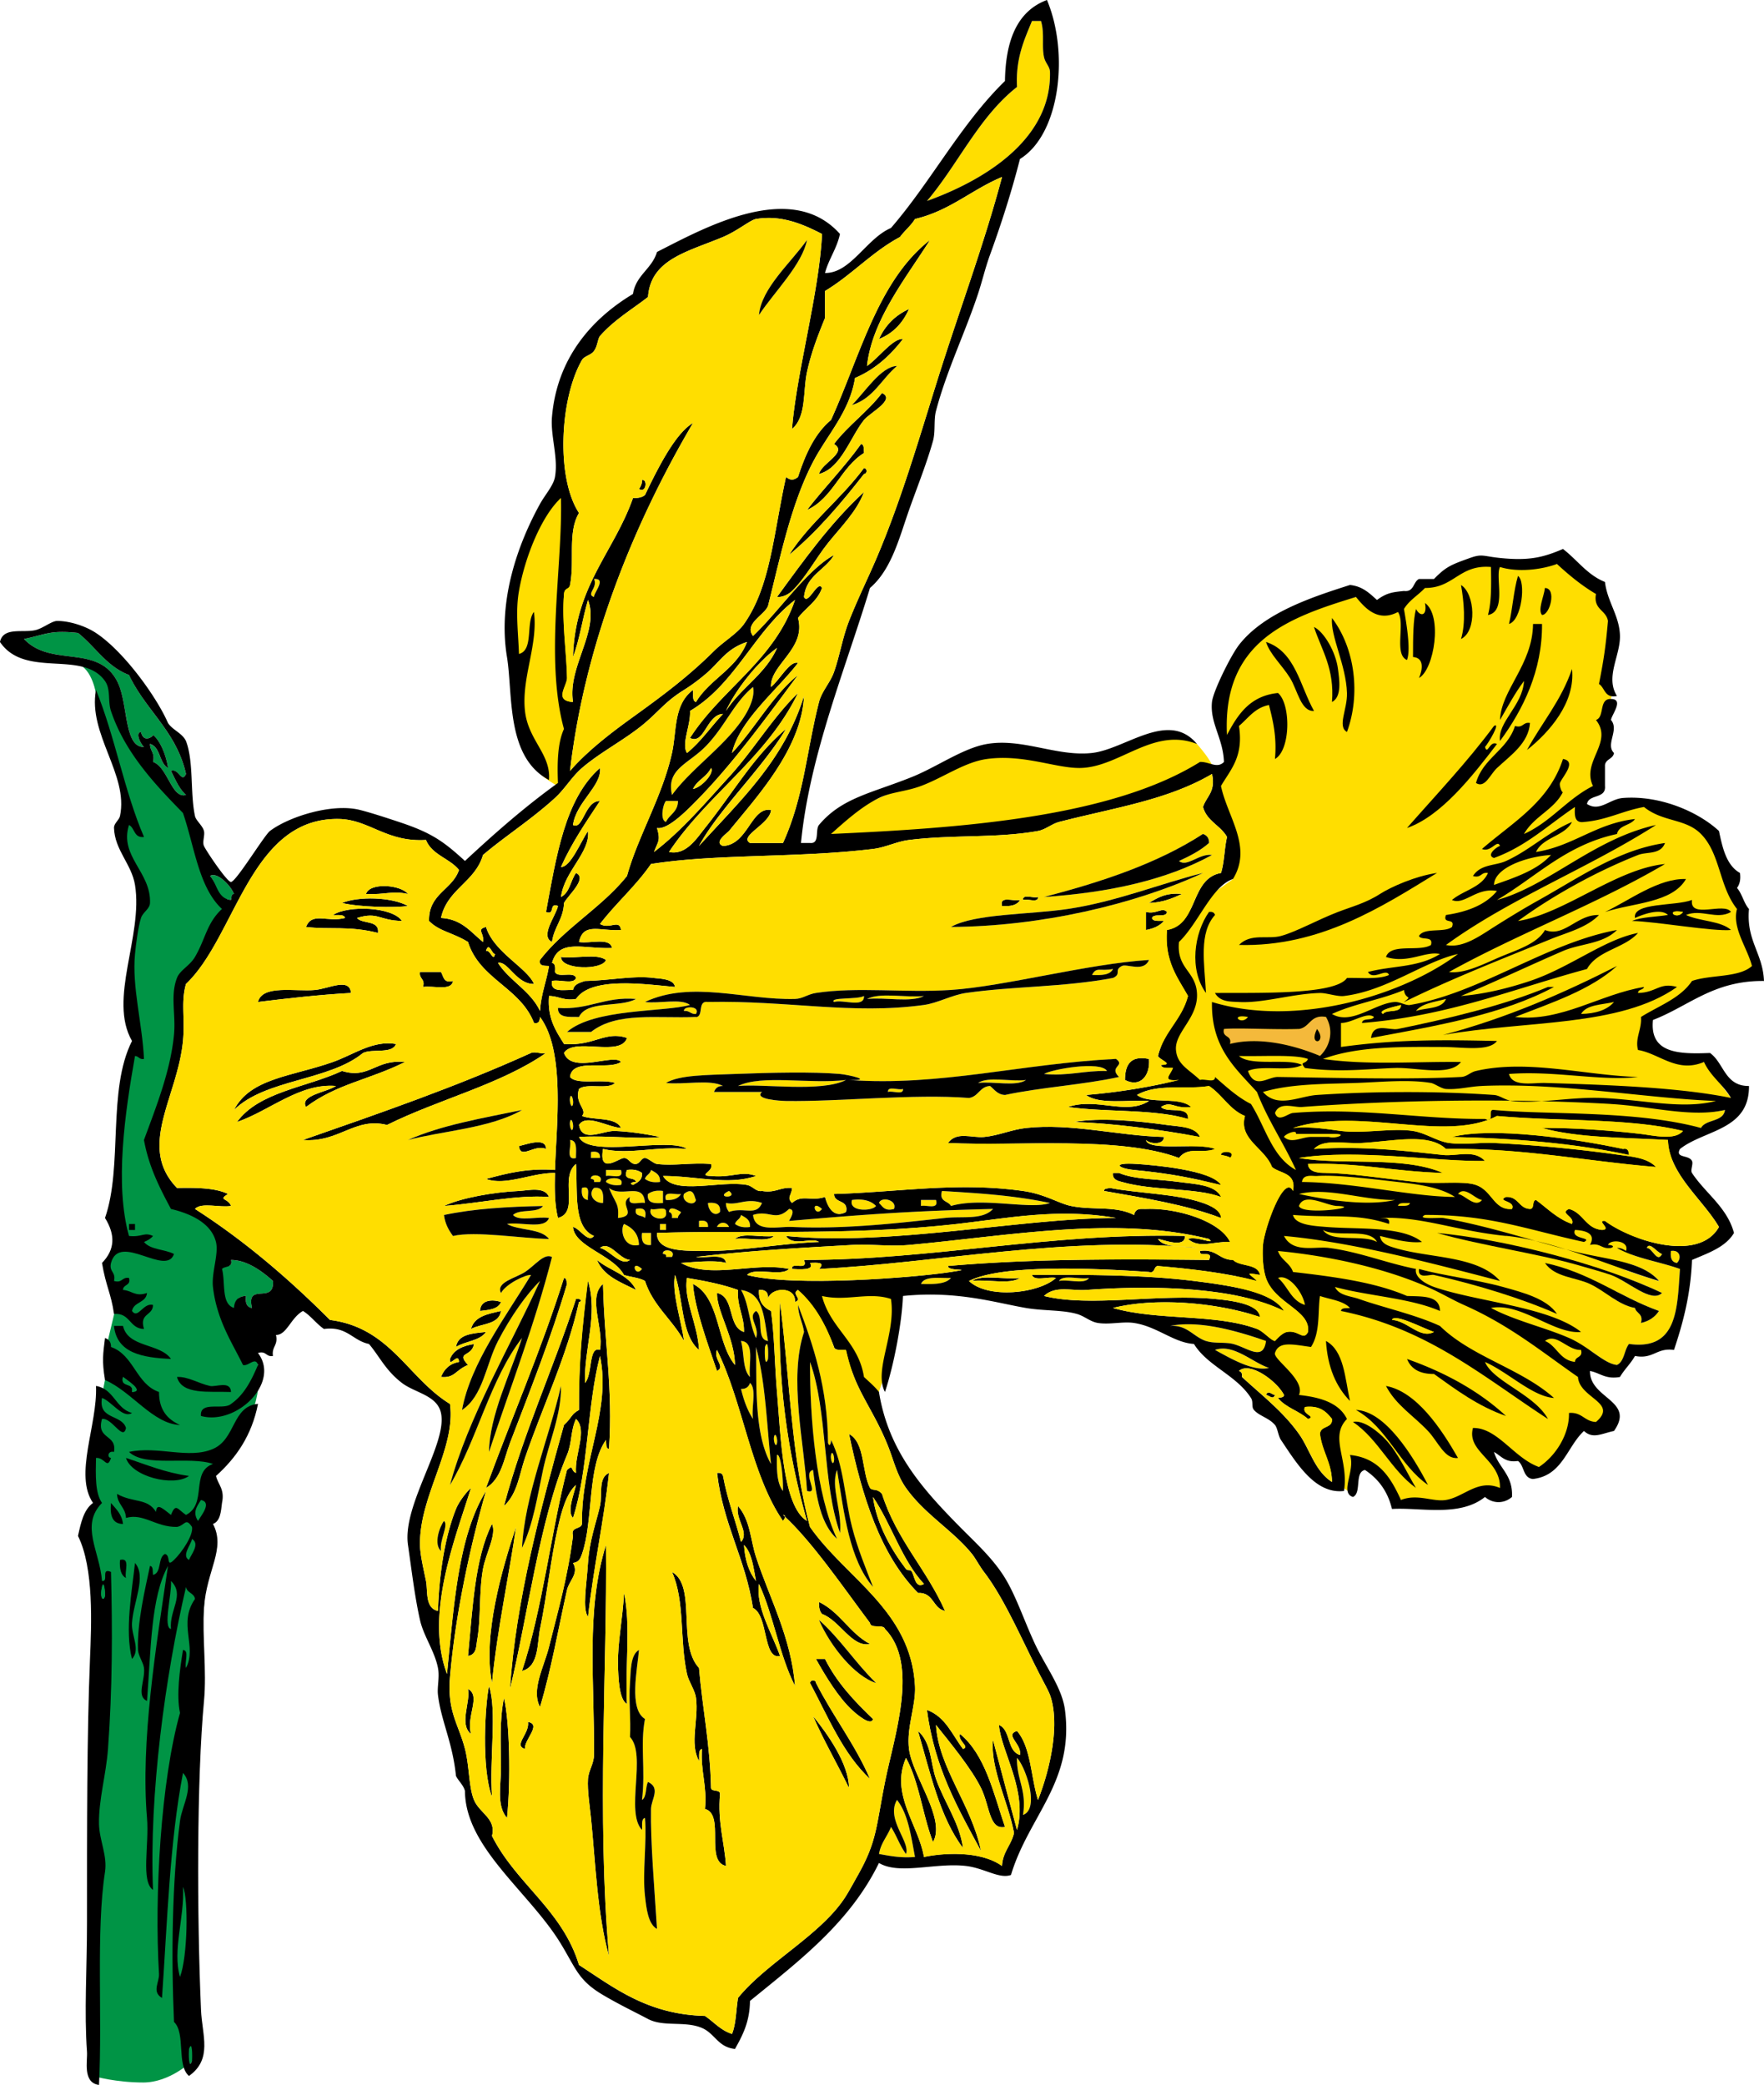 <svg xmlns="http://www.w3.org/2000/svg" viewBox="0 0 314.559 371.8"><g clip-rule="evenodd" fill-rule="evenodd"><path fill="#FFDE00" d="M159.89 230.41s-.475 7.571-1.184 11.12-2.839 8.991-2.839 8.991l-13.57-20.482 17.59.37zM219.87 156.75l-.105-8.52-2.936-8.076.489-1.958 2.692-3.425-1.959-4.405.246-9.054s5.627-9.299 10.276-11.013c4.65-1.713 13.229-3.837 13.229-3.837l4.637 2.125 7.34-4.649 3.673-.489s3.426-3.182 6.362-3.182 9.787-.245 9.787-.245l5.139.734s3.886 2.514 5.858 5.172 3.195 4.371 3.195 4.371l-1.224 9.299.979 3.915-.733 2.691-.49 6.363-1.223 4.405-1.038 3.192-2.389 2.925.49 1.958 4.159-.49 5.63-1.468 11.989 4.16 5.799 11.104 1.787 10.676 1.468 4.893-10.033 2.203-9.543 5.873.49 4.648s6.606 1.715 7.096 2.448c.49.734 2.85.285 2.85.285l4.815 6.42-8.889 7.731-1.223 2.693-17.173 39.327 5.427 5.943-.979 3.18-4.16-.733s-3.426 4.896-4.159 6.119c-.734 1.223-3.083 1.541-3.083 1.541l-3.744-1.071-6.143-3.896 2.69 5.14.979 4.894-3.67-.733-7.096 2.446-7.626-.895s-1.184-2.044-2.897-3.512c-1.713-1.467-4.896-2.936-4.896-2.936l-1.223 5.139-2.201-1.467-8.321-14.929-4.894-8.81-17.865-48.94-2.446-24.716 14.76-10.53zM99.85 140.36s-3.523-1.697-4.567-3.654c-1.043-1.957-4.175-19.441-4.175-19.441l.13-11.352s5.351-15.396 6.916-16.702c1.565-1.305 1.957-2.74 1.957-2.74l1.565 5.481v35.359l-1.83 13.04z"/><path fill="#FFDE00" d="M148.52 151.2l-.913-4.175s9.263-5.219 13.7-6.524c4.436-1.305 14.354-6.654 14.354-6.654l16.702 1.957s11.48-3.13 12.525-3.653 3.263-1.565 4.828-1.305c1.565.26 3.735 1.832 3.735 1.832s2.899 3.252 2.788 4.3c-.11 1.048-4.306 2.087-4.306 2.087l-10.179 4.045-13.047 2.74-10.568 1.566-29.6 3.77z"/><path fill="#009445" d="M34.237 367.52s-3.867 3.842-8.705 3.842-8.6-1.075-8.6-1.075l-.269-53.753.806-30.371-.269-4.299-2.149-8.87 1.872-4.693-1.25-7.001 3.051-15.215.448-6.781 1.25-5.248-1.75-8.916 2.667-3.999-.5-8.167.75-15.829 2.75-11.917-.917-14.831 1.833-10.25-3.417-9.582.417-9.749-4.333-13.498-.75-3.333s-.667-4.833-3.417-5.582c-2.749-.75 2.582-.5 3.5.417.917.917 3.833 3.749 4 5.832s1.5 7.499 1.5 7.499l10.749 11.75 3.249 11.415 4.25 5.749-2.667 5.583-6.417 9.333-.583 12.499-3.833 16.996 5.083 10 6.499 3.749 5.833 20.927s1.167 2.584 1.167 4.084.333 3.084-.833 6.916c-1.167 3.831-7.082 11.83-7.082 11.83l-.834 9.332-2.666 39.08.416 43.992.334 9.915-1.183 2.24z"/><path fill="#FFDE00" d="M184.03 3.744h1.604c.66 2.19.111 4.421.536 6.421.234 1.108 1.047 1.687 1.068 2.673.296 12.253-12.118 19.473-21.934 23.004 5.56-6.565 9.261-14.994 16.05-20.329-.28-5.084 1.26-8.358 2.67-11.769z"/><path d="M162.1 55.101c-1.1 2.469-2.791 4.345-5.351 5.351 1.11-2.45 2.89-4.232 5.35-5.351zM157.28 70.082c2.514 1.165-2.169 3.52-3.209 4.812-2.436 3.028-4.088 8.625-8.023 9.63.435-1.942 5.196-3.844 2.674-5.349 2.54-3.347 6.02-5.748 8.56-9.093zM153.54 79.176c.626.085.45.976.534 1.604-4.19 2.586-5.497 8.056-10.165 10.164 3.1-4.041 6.67-7.602 9.64-11.768zM154.07 83.456c.674.13.54 1.062 0 1.069-4.068 5.205-8.31 10.235-13.374 14.445 3.76-5.865 9.29-9.962 13.37-15.514zM113.95 87.2c.283-.431.559-.869.536-1.604 1.03-.214.77 2.435-.54 1.604zM138.56 106.46c4.808-6.602 9.571-13.254 15.514-18.723-1.307 3.502-4.045 6.124-6.419 9.095-2.164 2.706-3.99 6.21-6.419 8.559-.54.52-1.6 1.15-2.67 1.07zM270.69 102.71c1.443.973.697 7.887-1.604 8.559.65-2.73.82-5.95 1.6-8.56z"/><path fill="#FFDE00" d="M105.92 103.25c2.287-.15.035 2.342 0 3.208-1.46-.5.75-1.67 0-3.21z"/><path d="M260.53 104.32c2.495 1.547 2.878 8.248 0 9.63.88-2.88.52-6.67 0-9.63zM275.5 104.85c2.133.061.877 4.85-.533 4.815-.78-.93.33-3.22.53-4.81zM254.11 107.53c3.164 2.255 1.641 11.848-1.069 13.374.638-1.493.96-3.603-1.071-3.744-.002-3.65.037-6.689.536-8.562.7 1.41 2.06 1.34 1.6-1.07zM237.52 110.2c4.148 5.477 5.111 13.675 2.673 20.329-1.771-.988.092-4.025 0-6.955-.15-4.99-2.98-10.13-2.67-13.38zM273.37 111.27h1.604c.076 8.293-3.368 15.27-7.49 20.864-.492-3.354 4.046-6.291 4.279-10.699-1.603 2.142-2.904 4.584-4.279 6.953.18-5.34 5.82-9.86 5.89-17.11z"/><path d="M234.31 111.81c1.798.849 3.896 4.46 4.279 7.49.216 1.707.773 4.957-1.068 5.884.47-6-1.84-9.21-3.21-13.37z"/><path fill="#009445" d="M29.958 136.95c-.193-1.611-1.177-4.722-2.675-5.886.161.126-1.64 1.646-2.14-.533-1.139.172.086 2.333.536 2.673-3.648.137-2.769-7.91-4.815-11.768-3.512-6.624-11.784-2.357-16.584-7.49 3.957-.801 4.684-1.622 9.629-1.071 3.095 2.434 5.084 5.973 9.095 7.49 2.97 6.302 8.471 10.074 10.165 17.653-.802 1.768-1.308-1.112-2.675-.535.775 1.543 1.462 3.176 2.675 4.279-2.551.758-3.244-4.95-5.885-5.884.386-1.635-.546-1.948-.535-3.208 1.912.59 1.6 3.39 3.209 4.28z"/><path d="M225.76 114.48c5.241 1.711 6.049 7.86 8.559 12.303-2.353.128-2.906-3.657-4.279-5.884-1.42-2.29-3.58-4.2-4.28-6.42zM280.32 119.3c.636 5.988-4.046 11.284-8.023 14.443 2.64-4.85 6.13-8.84 8.02-14.44z"/><path fill="#FFDE00" d="M134.28 122.51c.394 1.781-.743 4.003-1.604 5.351-3.27 5.111-9.369 9.138-12.839 13.907-1.064-4.571 2.763-5.446 5.885-8.559 3.48-3.48 5.12-7.89 8.56-10.7z"/><path d="M17.118 123.04c3.373 8.217 5.06 18.122 8.56 26.212-1.831.227-1.608-1.602-2.675-2.14-1.774 5.61 3.954 8.37 3.745 13.91-.041 1.088-1.27 1.626-1.605 2.675-.505 1.578-.903 4.687-1.07 6.419-.562 5.857 1.293 12.314 1.605 18.722-.864.152-.922-.505-1.605-.533-1.816 10.285-3.636 22.937-1.07 32.097 2.368.255 2.66-.736 4.28 0-.392.501-.973.812-1.604 1.071 1.096 1.399 3.698 1.293 5.35 2.14-1.39 4.114-9.747-3.898-11.234 1.604-.389 1.638.923 1.574.534 3.211 1.513.442 1.387-.755 2.675-.535.39 1.458-1.063 1.077-1.07 2.14 1.528.081 2.215 1.282 4.28.535-.159 1.803-2.372 1.55-2.675 3.209 1.072 1.55 1.982-1.541 3.745-1.068-.001 1.959-2.503 1.419-1.604 4.279-2.634-.042-2.425-2.926-5.351-2.676-.517-3.672-1.445-4.915-2.14-9.095 2.315-2.381 2.414-4.988.536-8.023 3.214-9.214.381-22.79 4.814-31.563-4.289-7.442 2.01-18.735.535-27.819-.604-3.72-3.614-6.204-3.745-10.163-.027-.847.908-1.374 1.07-2.14 1.559-7.38-5.754-14.63-4.281-22.48zM272.83 128.93c-.262 3.607-3.439 5.745-5.887 8.026-1.238 1.153-2.129 3.696-3.744 2.673 1.241-4.462 5.582-5.832 6.955-10.164 1.51.43 1.38-.76 2.67-.54zM100.04 154.6c1.678.059 3.461-4.375 4.814-6.419.442 3.835-4.239 7.166-4.814 11.768 1.562-.755 1.697-2.939 2.674-4.28 2.093.958-1.347 3.903-2.14 5.351-.106 2.923-1.788 4.273-2.14 6.955-2.19-1.053.669-4.582 1.07-6.419-1.73-.662-.408 1.73-2.14 1.069 1.851-9.917 3.359-20.179 9.63-25.677.345 3.206-4.263 6.073-4.815 10.163 1.852.94 2.073-4.332 4.815-4.279-2.49 3.77-5.04 7.46-6.96 11.77z"/><path fill="#FFDE00" d="M118.76 142.84h2.14c-.009 1.953-1.521 2.403-2.14 3.744-1.14-.33-.5-3.29 0-3.74zM276.58 152.47c-2.453 2.717-6.347 3.995-10.163 5.348.03-3 5.63-5.06 10.16-5.35z"/><path fill="#009445" d="M37.447 156.21c1.199-.816 3.688 1.641 4.279 3.21-.521.013-.415.653-.534 1.069-2.446-.23-2.453-2.9-3.745-4.28z"/><path d="M256.25 155.67c-9.789 6.006-20.88 13.224-35.31 12.839 2.118-2.151 5.108-.945 7.49-1.604 2.821-.779 6.433-2.845 10.163-4.279 2.458-.945 4.97-1.585 7.49-3.209 1.97-1.26 6.32-3.2 10.17-3.75zM300.65 156.75c-2.485 4.29-9.343 4.209-14.444 5.884 4.37-2.08 9.57-6.06 14.44-5.88zM72.754 159.42c-2.863-.631-3.995.166-7.489 0 .641-2.1 6.201-1.66 7.489 0zM210.78 159.42c-1.711.784-3.462 1.53-5.887 1.604 1.54-.96 3.1-1.89 5.89-1.6zM72.754 161.56c-2.32.348-8.76.209-11.769-.536 2.882-1.2 8.837-1.09 11.769.54zM182.42 160.49c-.09-1.16 1.897-.241 2.675-.535.09 1.15-1.9.24-2.68.53zM181.89 160.49c-.492.934-1.672 1.18-3.208 1.071-.51-1.93 2.1-.75 3.21-1.07zM297.44 163.16c-1.33-1.295-4.65-.039-5.884.536-.483-2.812 7.196-2.068 10.163-3.211-.477 3.509 5.753.309 6.955 2.14-2.536 1.474-5.29-.59-8.024.535 2.408 1.158 6.13 1.003 8.024 2.675-3.14.32-13.501-1.523-17.654-1.606 1.75-.73 4.27-.71 6.41-1.07zm2.68-.53c-3.43-.62-1.18 1.63 0 0z"/><path d="M71.685 164.23c-4.196-.087-4.209-1.696-8.025-.533.968 1.171 4.011.27 3.745 2.673-5.18-1.323-8.535-.538-12.838-1.068 1.1-2.763 3.781-.767 6.954-1.604-.166-.727-1.339-.444-2.14-.536 2.695-1.75 10.578-1.48 12.304 1.07zM208.1 162.63c-.137 1.112-2.351.146-2.675 1.071.165.725 1.341.444 2.14.533-.751.855-1.844 1.367-3.211 1.606v-3.21c1.96.47 2.86-.95 3.75 0zM215.59 162.63c.623-.087.951.117 1.069.535-2.889 3.22-1.905 8.485-1.604 13.91-3.04-4.15-2.12-10.68.53-14.44z"/><path fill="#FFDE00" d="M300.12 162.63c-1.18 1.63-3.43-.62 0 0z"/><path d="M100.04 170.66c2.506.346 6.405-.701 8.024.534-.64 1.85-8.04 1.78-8.02-.53z"/><path fill="#FFDE00" d="M198.47 172.8c-.516 1.088-2.053 1.153-3.744 1.069.78-1.54 1.41-.61 3.74-1.07z"/><path d="M74.894 173.33h3.745c.467.781.424 2.072 2.14 1.606-.275 1.863-3.495.784-5.349 1.069.442-1.52-.755-1.39-.536-2.68zM62.59 177.07c-5.742.32-11.173.951-16.584 1.604.764-3.139 6.638-1.811 10.165-2.14 2.485-.22 6.186-2.28 6.419.54zM277.11 176c-9.034 4.876-20.889 6.929-32.635 9.094.409-2.869 3.23-1.282 4.815-1.604 8.872-1.807 19.13-4.264 26.748-7.49h1.06z"/><path fill="#FFDE00" d="M154.07 177.61c.076 2.216-3.722.558-5.35 1.071-.85-.89 4.21-.4 5.35-1.07zM154.6 178.14c2.327-1.239 6.948-.185 10.163-.536-2.32 1.25-6.94.19-10.16.54zM257.85 178.14c-.688 1.807-3.454 1.537-5.348 2.14 1.1-1.4 3.4-1.59 5.35-2.14zM287.81 178.68c-1.229 1.443-3.278 2.072-5.884 2.14.97-1.7 3.72-1.63 5.88-2.14zM121.97 180.28c-.171-.945 2.998-.953 2.14.536-.96.07-1.13-.66-2.14-.54zM222.54 181.35c-1.17 1.64-3.42-.61 0 0z"/><path fill="#F4B93B" d="M236.45 181.35c1.435 2.436.749 5.233-1.07 6.955-4.105-1.73-10.543-3.544-16.048-2.14.398-1.648-1.467-1.03-1.071-2.675 2.656-.222 9.034.154 13.375 0 1.99-.32 2-2.62 4.81-2.13zm-1.6 2.14c-1.65 3.21 1.98 2.62 0 0z"/><path d="M234.85 183.49c1.98 2.62-1.65 3.21 0 0zM70.615 186.17c-.658 1.837-4.211.781-5.885 1.604-6.059 4.995-17.461 4.649-23.003 10.163 2.882-5.692 10.333-5.973 17.654-8.56 3.597-1.26 7.164-3.93 11.234-3.2zM97.363 187.77c-8.098 5.633-19.187 8.273-28.353 12.838-5.749-1.454-8.548 3.189-14.979 2.676 13.714-4.787 27.457-9.52 40.658-15.514.739-.34 1.898.25 2.674-.01zM204.89 188.84c.257 3.059-1.644 5.157-4.279 3.746.01-2.67.92-4.43 4.28-3.75z"/><path d="M72.22 189.38c-6.418 3.207-12.125 3.877-17.653 8.026-1.182-2.094 3.754-2.651 5.349-3.746-6.453-.564-11.922 4.481-17.653 6.419 3.889-5.383 12.395-6.149 18.723-9.095 4.897 1.51 5.94-2.14 11.234-1.6z"/><path fill="#FFDE00" d="M197.4 190.98c-4.027-.1-6.912.937-11.234.536 1.14-.8 10.1-2.43 11.23-.54zM150.86 192.59c-4.38 2.238-14.787.629-19.259 1.069 4.28-2.08 12.62-.3 19.26-1.07zM174.4 193.12c1.796-1.233 5.875-.187 8.56-.533-1.8 1.23-5.88.19-8.56.53zM306 196.33c-6.01 1.55-12.906-.22-20.329-.535-5.47-.23-11.513 1.105-16.047.535-1.286-.161-2.129-.994-3.211-1.07-10.646-.743-22.17-.63-31.563 0-3.143.211-7.024 2.457-9.63-.534 5.014-1.486 10.986-1.414 16.585-1.606 4.318-.146 9.355-.679 13.374 0 .662.113 1.851 1.017 2.673 1.071 2.245.146 4.119-.438 6.422-.535 14.23-.6 29 2.19 41.74 2.67zM158.35 194.73c-.09-1.16 1.897-.243 2.675-.535.1 1.15-1.9.23-2.67.53zM101.64 195.8c.203-1.019.681.342.535 1.071-.21 1.02-.68-.34-.54-1.07z"/><path fill="#FFDE00" d="M307.6 197.94c-.303 2.194-3.392 1.603-4.279 3.211-11.831-3.193-27.35-2.306-36.912-3.211-1.282-.211.296 2.438-1.604 1.606-11.419.078-22.124-2.085-34.238-1.071-.903.076-2.636 1.783-3.211 0 .802-2.087 3.342-.96 4.815-1.068 16.422-1.222 36.753-1.58 55.103-.535 7.23.4 14.24 2.44 20.32 1.06zM101.64 200.08c.203-1.019.681.342.535 1.071-.21 1.02-.68-.34-.54-1.07z"/><path d="M191.52 200.08c4.594-.82 11.229-.216 16.585.535 2.122.299 5.087.272 5.884 2.141-7.19-1.35-15.7-2.46-22.46-2.68zM204.35 203.29c.388 2.118 9.26.363 12.306 1.604-2.292.918-4.754-.56-6.42 1.604-10.652-3.983-28.815-2.044-41.193-2.673 1.555-2.127 4.24-.868 6.422-1.07 2.599-.242 4.939-1.326 7.488-1.604 8.106-.886 16.461 1.391 24.608 1.604-.01 1.47-2.53 1.27-3.22.54z"/><path fill="#FFDE00" d="M228.96 202.75c.144-.488 2.369-1.422 2.138-.536h6.957c2.334-.011.09.923-1.071.536h-3.208c-1.67.01-3.49 1.27-4.82 0z"/><path d="M258.92 202.75c7.227-1.827 21.881.282 30.492 2.14.91-.196 1.01.418 1.071 1.07-9.54-2.05-20.21-2.97-31.56-3.21z"/><path fill="#FFDE00" d="M101.64 203.29c1.367.059 1.062 1.791 1.07 3.208-1.93.5-.74-2.11-1.07-3.21z"/><path d="M97.363 204.89c-2.04-.926-4.589 1.982-4.814-.536.986-.12 4.837-1.73 4.814.54z"/><path fill="#FFDE00" d="M105.39 205.43c1.073-.183 1.674.108 1.605 1.068h-1.605c-.01-.36-.01-.72-.01-1.07z"/><path d="M217.73 205.96c-.147-.851 2.891-.751 1.606.533.2-.2-1.62-.57-1.61-.53zM217.73 211.31c-4.883-1.151-8.429-1.985-15.512-2.675-2.919-.283-4.051-1.387.535-1.069 2.69.18 13.26 1.03 14.97 3.74z"/><path fill="#FFDE00" d="M108.06 208.64c.892 0 1.783.002 2.674 0 .55 1.798-1.663.833-2.674 1.07v-1.07zM116.09 208.64c.784.466 1.696.801 1.605 2.142-1.24.17-2.054-.087-2.675-.535.19-.7.94-.84 1.07-1.6z"/><path d="M198.47 209.17h1.071c2.897 1.217 6.938 1.071 10.698 1.606 2.617.372 6.479.444 7.488 2.673-4.308-1.656-12.181-1.07-17.653-2.673-.43-.13-1.81-.31-1.61-1.61z"/><path fill="#FFDE00" d="M259.46 213.45c-7.792-.055-17.756-2.57-27.283-2.673.174-1.493 1.955-1.021 2.675-1.071 3.455-.237 9.424.505 14.443 1.071 3.83.43 7.64.99 10.16 2.67zM105.39 210.24c-.212-1.039 2.437-.782 1.605.535h-1.07c.09-.46-.22-.51-.54-.54zM108.06 210.78c-.093-.873 3.5-1.082 2.674.533-1.23.17-2.05-.08-2.67-.53zM103.78 211.85c1.609-.539.948 1.193 1.07 2.141-.94-.13-1.22-.93-1.07-2.14zM105.92 211.85c1.671-.243 1.71 1.144 1.604 2.676-1.6.03-2.71-1.58-1.6-2.68zM108.6 211.85c2.304 1.824 6.172-1.205 6.419 2.676-1.011-.237-3.224.727-2.674-1.071-2.239 1.252 1.639 3.339-2.14 3.746.17-2.63-.35-2.39-1.61-5.36z"/><path d="M196.87 212.38c.016-.521.653-.416 1.071-.536 5.013.974 11.929 1.02 16.583 2.676 1.036.368 3.173 1.206 3.208 2.675-6.21-2.35-13.58-3.54-20.86-4.82zM97.898 213.45c-5.869-.411-12.235 1.108-18.724 1.606 3.113-1.467 8.946-2.479 13.374-2.675 1.571-.07 4.595-.87 5.35 1.07z"/><path fill="#FFDE00" d="M118.23 212.38v2.14c-1.531.104-2.919.065-2.674-1.604.61-.45 1.43-.71 2.67-.54zM124.11 213.99c-.335 1.301-2.702.282-2.14-1.069 1.76-1.44 1.87.68 2.14 1.07zM130 212.38c1.84 1.38-2.76 1.3 0 0zM167.98 212.38c6.603.407 12.612.753 19.258 2.14-3.479 1.256-12.007-1.108-17.653.535-.49-.95-2.18-.69-1.61-2.68zM231.64 212.92c5.202-1.275 11.341 1.137 17.118 1.069-5.09 1.16-12.44-.04-17.12-1.07zM259.99 212.92c1.201-1.513 3.008.877 4.279 1.069-1.2 1.51-3.01-.88-4.28-1.07zM121.44 212.92c-.455.792-1.347 1.149-2.675 1.069-.55-1.8 1.67-.84 2.68-1.07zM135.88 214.52c-1.033 2.46-3.176.653-5.885 1.604-.283-.432-.559-.869-.536-1.604 2.12.48 3.65-.95 6.42 0zM151.93 213.99c2.042-.26 3.416.152 4.279 1.07-.67.97-4.96 1.07-4.28-1.07zM156.74 214.52c.42-1.228 3.313-.521 2.675 1.068-1.71.46-2.03-.47-2.68-1.07zM164.23 213.99h2.678c.548 1.798-1.666.833-2.678 1.07v-1.07zM231.64 215.06c.939-2.604 5.062.072 6.954 0 4.52.19-6.39 1.74-6.95 0zM126.25 214.52c1.399-.15 2.302.195 2.14 1.604-.92.97-2.1-.16-2.14-1.6zM249.29 215.06c.165-.727 1.341-.444 2.142-.535-.16.73-1.34.45-2.14.54zM146.58 215.59c-1.26 1.72-2.16-1.88 0 0zM113.41 215.59c1.39-.319 1.925.216 1.604 1.606-.49-.58-1.97-.17-1.6-1.61zM116.09 215.59c.778.294 2.766-.624 2.675.536.4 2.03-3.46 1.15-2.67-.54zM119.3 216.13c.08-1.33 1.812-.157 2.14 0-.103.433-.538.533-.536 1.07h-1.07c.09-.63-.12-.96-.53-1.07z"/><path fill="#FFDE00" d="M177.07 215.59c-1.896 2.014-5.331 1.259-8.562 1.606-7.662.823-17.525 2.051-27.281 1.604-2.548-.117-6.61 1.08-6.955-2.14 2.933-.958 3.997 1.271 6.419-1.071 1.331.081.157 1.813 0 2.14 14.21-1.23 22.41-1.8 36.37-2.14zM132.14 216.66c.784.466 1.696.801 1.605 2.14-1.241.17-2.055-.087-2.675-.535.2-.7.95-.84 1.08-1.6zM295.84 228.43c-3.082-3.603-9.461-3.776-15.517-5.351-7.2-1.872-14.867-4.427-23.002-5.884-.89-.065-4.845.292-3.21-.535 11.55-.065 18.332 2.66 28.354 4.815 1.646-.839-2.373-.423-1.606-2.141 2.146.101 3.73.76 2.675 2.674 1.856-.429 2.058.799 3.746.535.823-.283.033-.558-.535-.535.496-1.141 3.89-.729 3.208 1.07-.431-.282-.868-.557-1.604-.535 3.167 1.826 7.551 2.434 11.234 3.746-.496 6.992-.393 14.587-9.095 13.374-.864 1.098-.81 3.113-2.14 3.744-2.325-.218-4.941-3.23-8.56-4.814-4.255-1.863-9.771-3.117-13.909-5.351 5.353-1.032 11.258 4.738 16.049 4.281-5.611-4.501-18.689-5.392-26.213-8.025-1.092-.384-3.548-1.585-3.21-3.209-5.301-1.045-10.057-3.032-15.515-3.746-2.464-.322-6.437.999-8.023-2.14 12.273 1.112 26.483 4.894 38.517 8.025-4.01-4.568-12.582-4.012-18.725-5.886-.993-.303-2.481-.686-2.674-2.14 3.063.772 5.542 1.309 7.488 1.071-3.565-2.876-11.241-2.199-17.118-2.676-2.094-.17-5.475-.331-5.884-2.14 7.272.56 11.228-.338 17.118 1.604.25-1.141-.764-1.019-1.604-1.069 7.499-.333 13.558 2.332 22.469 3.209 8.69.88 19.36 5.77 27.27 8.05zm-13.91-2.67c1.859.551 3.783 1.054 5.351 1.604 2.922 1.027 7.205 5.13 9.095 3.21-11.061-5.257-28.411-9.63-40.122-10.7 8.01 2.29 18.4 3.73 25.67 5.89zm1.6 3.2c2.812 1.33 5.035 3.742 8.026 4.28.226 1.021 1.527.969 1.068 2.675 1.452-.328 2.506-1.06 3.211-2.14-7.092-2.538-12.369-6.89-20.331-8.56 1.76 2.58 5.45 2.53 8.02 3.74zm-27.82-1.6c7.621 1.72 15.66 4.192 21.934 6.954-1.807-2.71-6.031-3.817-9.63-4.814-4.835-1.339-10.632-1.994-14.979-3.209-.25 1.92 1.94.9 2.68 1.07zM130 218.8h-2.14a1.143 1.143 0 012.14 0zM124.65 217.73c1.073-.181 1.674.111 1.604 1.071h-1.604v-1.07z"/><path d="M23.003 218.27h1.07v1.07h-1.07v-1.07z"/><path fill="#FFDE00" d="M111.27 218.27c1.473.666 2.595 1.685 2.674 3.744-2.68.63-3.41-2.61-2.67-3.74zM117.69 218.27h1.07v1.07h-1.07v-1.07zM235.92 219.34c2.517 1.409 8.305-.457 9.63 2.141-2.51-1.42-8.07.22-9.63-2.14z"/><path d="M256.25 219.87c11.711 1.07 29.062 5.443 40.122 10.7-1.89 1.92-6.173-2.183-9.095-3.21-1.567-.551-3.491-1.054-5.351-1.604-7.27-2.16-17.66-3.6-25.68-5.89z"/><path fill="#FFDE00" d="M114.48 219.87h1.604v2.14c-1.4.16-1.75-.74-1.6-2.14z"/><path d="M131.07 220.94c1.266-1.229 4.801-.191 6.955-.535-1.26 1.24-4.8.2-6.95.54zM211.31 220.4c.021 2.271-3.829.664-4.815.535 1.106 1.746 4.589 1.119 6.953 1.604-23.23-2.24-46.548 2.74-67.404 3.746 1.152-1.171-.137-1.149-1.605-1.071.592.926-.218 1.291-3.209 1.071-.171-1.419 2.996.499 2.14-1.606 22.83.02 43.91-4.88 67.94-4.28z"/><path fill="#FFDE00" d="M118.23 223.62c-.211-1.039 2.437-.782 1.605.535h-1.07c.09-.46-.22-.51-.54-.54zM297.97 223.08c1.667-.25 1.913 1.346 1.07 2.14-.94-.13-1.22-.92-1.07-2.14z"/><path fill="#009445" d="M41.192 224.68c2.701.009 5.304 1.794 7.489 3.746.256 4.297-4.835.122-3.745 4.813-.94-.129-1.219-.919-1.07-2.14-1.361.064-2.074.779-2.14 2.14-2.324-.708-1.492-4.569-2.14-6.953.5-.57 1.974-.17 1.606-1.61z"/><path d="M106.46 224.68c2.201 1.9 5.643 2.56 6.955 5.351-2.72-1.38-5.77-2.43-6.96-5.35zM275.5 225.22c7.962 1.67 13.239 6.021 20.331 8.56-.705 1.08-1.759 1.812-3.211 2.14.459-1.706-.843-1.654-1.068-2.675-2.991-.538-5.214-2.95-8.026-4.28-2.56-1.21-6.25-1.16-8.02-3.74z"/><path fill="#FFDE00" d="M114.48 226.29c-1.26 1.72-2.16-1.88 0 0zM227.9 227.9c1.846-.758 4.368 2.395 4.814 4.815-2.48-.74-3.06-3.37-4.81-4.82z"/><path d="M100.57 227.9c.521.016.416.655.536 1.068-2.839 9.617-6.626 19.105-10.165 28.355-1.035 2.703-1.555 6.449-4.279 8.023 4.58-12.53 9.803-24.43 13.904-37.44z"/><path fill="#FFDE00" d="M169.58 227.9c-.982 1.158-3.152 1.125-5.351 1.068.65-1.49 3.29-1 5.35-1.07z"/><path d="M173.33 228.43c1.798-1.236 5.877-.187 8.559-.535-1.8 1.23-5.88.18-8.56.53z"/><path fill="#FFDE00" d="M188.84 228.43c.74-1.221 3.723-.2 5.349-.535-.74 1.21-3.72.2-5.35.53z"/><path d="M104.85 228.43c1.838 5.945-.738 12.097-.535 18.188 1.406-1.53.583-6.638 2.675-5.884.74-3.879-2.284-9.341.535-11.771.254 10.873 1.794 18.524 1.07 29.424-.627-.087-.451-.976-.535-1.604-3.398 4.739-2.221 14.456-4.28 20.329-.279.797-.538 1.476-1.604 1.604 1.112 1.89-.69 3.123-1.07 4.814-1.514 6.729-2.781 14.119-4.815 20.865-1.619-3.048.722-7.155 1.605-10.701 1.646-6.606 3.308-12.256 4.279-19.794-.469-1.717 1.388-1.107 1.604-2.14-.184-11.284 5.262-20.037 3.21-29.957-2.33 8.903-2.058 20.41-4.815 28.889-1.14-1.176.233-4.378.535-5.887-1.733 1.518-2.603 4.813-3.21 7.49-1.303 5.747-1.923 11.944-3.209 18.189-.509 2.473-.149 6.727-3.21 7.488 3.647-10.875 5.338-25.686 8.025-35.843 1.233-1.061.594.135 1.604.535-.275-3.443 2.118-7.621 0-9.628-.984 2.092-.685 4.245-1.604 6.42-4.908 11.598-7.058 29.045-10.165 41.727 1.022-15.74 5.575-32.587 9.629-47.077 1.528-1.402 1.204-1.872 2.675-2.676-.06-8.65.56-14.71 1.57-23.01z"/><path fill="#FFDE00" d="M136.95 239.13c-2.219-.278-.662-4.332-2.14-5.351-1.596 1.116.709 2.814 0 4.815-1.22-2.525-1.271-6.22-2.675-8.56 4.1.53 4.1 5.16 4.81 9.09z"/><path d="M89.338 232.18c-.486 1.295-2.149 1.417-3.744 1.604.109-2.14 2.428-2.06 3.744-1.6zM102.71 231.64c.957-.15 1.098.505.535.535-2.156 9.702-6.378 18.337-9.629 27.817-1.028 2.999-1.336 6.364-3.745 8.562 3.491-13.11 8.79-24.39 12.844-36.92zM83.989 236.99c.592-2.262 3.02-2.687 5.349-3.211-.361 2.49-3.509 2.2-5.349 3.21z"/><path fill="#FFDE00" d="M208.63 236.45c5.244-1.051 11.859.864 17.121 2.676-.473 3.735-3.303 1.19-5.884.535-1.455-.37-3.383-.039-4.815-.535-2.34-.8-3.37-2.91-6.43-2.67z"/><path d="M20.328 236.45h1.605c.9 3.914 6.583 3.048 8.559 5.884-5.116-.23-9.66-1.03-10.164-5.88zM81.314 240.2c.359-2.313 2.941-2.407 5.35-2.673-1.078 1.59-3.715 1.63-5.35 2.67zM18.724 238.6c.657.232 1.098.686 1.07 1.604 4.101 1.429 4.447 6.609 8.559 8.026-.008 3.217 1.527 4.894 3.745 5.884-4.819-.179-8.631-5.988-13.374-8.023-.578-3.47-.335-4.7 0-7.49zm4.814 9.62c2.363-.072-.995-2.171-1.604-2.676-.57 2 2.005.86 1.604 2.68z"/><path fill="#FFDE00" d="M275.5 239.13c2.067-1.507 3.981 1.709 6.421 1.604.39 1.46-1.062 1.077-1.07 2.14-2.73-.29-3.21-2.84-5.35-3.74zM132.14 239.13c2.537.137 1.306 4.042 1.605 6.419-1.34-1.33-1.01-4.34-1.6-6.42z"/><path d="M236.45 239.13c3.234 1.759 3.374 6.613 4.279 10.699-2.47-2.52-3.99-6-4.28-10.7zM84.524 239.66c-.384 2.375-3.307 1.339-1.07 3.744-2.294.938-2.35 2.388-4.815 2.14.562-1.399 1.539-2.383 3.209-2.675-.059-1.894-1.769 1.136-1.604-.536.657-1.64 2.288-2.33 4.28-2.66z"/><path fill="#FFDE00" d="M136.42 240.2c.616-1.73.605 1.438.536 2.14-.63 1.73-.62-1.44-.54-2.14zM134.81 240.2c1.684 6.163 1.935 13.758 2.674 20.865-3.11-5.55-2.49-14.74-2.67-20.86zM216.66 240.73c3.3-1.149 6.667 2.239 9.63 3.211-2.86.71-7.08-1.83-9.63-3.21z"/><path d="M250.9 242.34c6.851 2.423 12.83 5.715 17.653 10.166-5.021-1.755-8.888-4.665-12.839-7.49-2.52.02-4.11-.89-4.81-2.68zM31.562 245.55c1.949-.104 3.804 1.146 5.885 1.604 1.042.23 3.667-1.01 3.745 1.071-3.96-.14-8.757.56-9.63-2.67z"/><path fill="#FFDE00" d="M133.74 246.62c1.228 1.09.192 4.442.534 6.421-.99-1.506-1.656-3.337-2.14-5.351.92.02 1.39-.4 1.61-1.07z"/><path d="M247.15 247.15c5.429.993 9.856 7.614 12.839 12.839-2.371.315-3.498-2.852-5.351-4.813-2.59-2.75-5.69-4.58-7.49-8.03zM17.118 247.15c3.225.521 3.473 4.019 6.419 4.815-1.638 1.079-3.61-2.077-5.35-2.676-.704 3.916 3.53 2.891 4.28 5.351-.511 2.453-2.487-1.879-4.28-1.604-1.07 3.744 2.704 2.646 2.14 5.884-1.097-.294-1.275 1.021-.534 1.069-.688 2.144-1.107-.146-2.675 0-.065 3.098-.171 6.236 1.07 8.025-3.922 3.986-.41 8.572 0 13.91 1.282.211-.296-2.438 1.605-1.606.268 10.464.254 20.879-.536 31.562-.338 4.589-1.691 9.141-1.604 13.374.06 2.935 1.52 5.63 1.07 8.56-1.626 10.575-.443 25.646-1.07 37.982-2.958-.37-2.027-4.32-2.14-5.884-.515-7.076 0-14.939 0-23.004 0-16.918-.021-33.572.535-47.077.252-6.128.722-16.197-2.14-21.934.509-2.344 1.02-4.687 2.676-5.884-3.431-5.03.817-13.86.534-20.85zm1.606 37.45c.086-.372-.188-3.113-.536-1.604-.47 2.03.288 2.68.536 1.6zM225.76 248.76c.392-.951.973-.076 1.604 0-.39.95-.97.08-1.6 0zM241.8 251.43c5.194.184 10.148 8.148 12.839 13.374-5.15-3.58-7.23-10.24-12.84-13.37z"/><path d="M252.5 265.34c-4.469-3.198-6.668-8.668-11.234-11.771 1.846-.424 4.492 1.72 5.886 3.211 2.17 2.34 3.83 6.04 5.34 8.56z"/><path fill="#FFDE00" d="M138.02 256.25c.204-1.019.68.342.535 1.071-.21 1.02-.68-.34-.54-1.07z"/><path d="M151.4 255.71c2.89 1.569 2.229 6.687 3.744 9.63.483.603 1.197-.033 2.14 1.07 2.565 8.133 7.962 13.438 11.233 20.862-2.216-.457-2-3.348-4.812-3.208-6.73-6.82-9.95-17.15-12.3-28.35zm10.16 24.08c.309.402.779-.028 1.07.533.49.953.638 2.997 2.138 2.14-3.955-4.247-5.786-10.621-9.093-15.514.63 4.89 3.36 9.57 5.88 12.84z"/><path fill="#FFDE00" d="M138.56 259.46c.691-.308 1.144 4.184 1.07 6.419-1.11-1.39-1.14-3.86-1.07-6.42zM148.18 259.46c.204-1.019.68.342.534 1.068-.19 1.02-.67-.34-.53-1.07z"/><path d="M22.468 259.99c3.626 1.188 6.998 2.632 11.234 3.211-2.778 2-10.249.09-11.234-3.21zM104.85 288.35c-1.031-1.639-.268-5.392 0-9.63.256-4.027 1.442-7.125 2.141-10.163.467-2.038-.383-5.028 1.604-5.887-.95 8.85-2.76 16.85-3.74 25.68zM127.86 262.67c.622-.087.952.118 1.07.536.773 4.221 2.193 7.793 3.21 11.77 1.548-1.757-1.036-3.934-.536-6.419 2.216 2.59 2.198 5.981 3.211 9.094 2.342 7.194 6.266 14.309 6.954 23.002-2.787-5.413-3.818-12.586-6.419-18.188-.658 4.053 2.422 8.987 3.745 12.841-3.065.735-2.051-7.216-4.815-8.562-1.34-8.81-5.36-14.95-6.4-24.07zm6.95 19.26c-.454-2.401-.715-4.994-2.14-6.422.17 2.68.87 4.83 2.14 6.42z"/><path fill="#009445" d="M35.842 267.48c2.02.431.04 2.751-.535 3.744-.966-1.48-.288-2.49.535-3.74z"/><path d="M19.793 268.02c.889 1.071 1.94 1.981 2.14 3.744-1.944-.02-2.35-1.57-2.14-3.74zM87.734 271.76c.866 1.865-1.076 5.133-1.605 8.026-.754 4.122-.334 8.896-1.07 12.838-.161.869-.037 2.438-1.604 2.676.83-8.45 1.18-17.37 4.279-23.55zM92.013 272.3c-1.028 7.532-3.376 18.379-4.279 27.817-1.674-8.37 1.739-20.18 4.279-27.82z"/><path fill="#009445" d="M34.237 274.44c1.525.879-.257 2.901-.535 3.743-1.391-.74.391-2.77.535-3.74z"/><path d="M108.06 275.51c.235 21.77-1.664 48.002.535 73.292-2.101-7.471-2.424-16.885-3.209-24.608-.21-2.068-.669-4.885-.536-6.955.097-1.491 1.057-2.712 1.071-4.279.12-12.98-1.5-25.89 2.14-37.45z"/><path fill="#FFDE00" d="M132.67 275.51c1.425 1.428 1.686 4.021 2.14 6.422-1.27-1.59-1.97-3.74-2.14-6.42z"/><path d="M21.397 278.18c1.934-.505.747 2.107 1.07 3.211-.933-.49-1.179-1.67-1.07-3.21zM24.073 278.72c2.096 2.416-.304 6.92-.535 10.698-.138 2.269 1.574 4.724 0 6.42-1.314-5.07-.002-12.13.535-17.12zM119.83 280.32c4.473 2.492.818 12.816 4.815 17.12.612 7.233 1.991 13.7 2.14 21.397.121.771 1.597.188 1.604 1.071-.453 5.089.786 8.487 1.07 12.839-3.816-.821-.126-9.147-3.744-10.166.412-4.155-.821-6.67-.536-10.699-.726.166-.444 1.341-.534 2.141-1.737-3.163-.02-7.275-.536-11.234-.186-1.431-1.295-2.867-1.604-4.28-1.34-6.13-.33-12.97-2.67-18.19z"/><path fill="#009445" d="M30.492 281.93c2.546 2.503-.345 5.149 0 8.559-1.471-.27.158-6.11 0-8.56zM18.188 283c.348-1.509.622 1.232.536 1.604-.248 1.08-1.006.43-.536-1.6z"/><path d="M111.27 284.07c1.245 5.528.18 13.372.534 19.793-1.423-.74-1.549-4.77-1.604-6.954-.1-3.96.88-8.37 1.07-12.84zM146.04 285.67c3.734 1.793 5.472 5.583 9.093 7.49-3.204.698-5.406-4.217-8.559-5.351-.41-.47-.57-1.21-.53-2.14zM145.51 295.84h1.605c2.146 4.272 5.276 7.562 8.559 10.701-.305 1.354-2.804-.731-3.745-1.606-2.36-2.18-4.69-5.95-6.43-9.09zM144.44 300.11c.132-.673 1.063-.54 1.07 0 3.002 5.917 6.94 10.893 9.629 17.12-4.81-4.46-7.47-11.07-10.7-17.12zM87.198 300.65c1.465 4.428.043 13.026.536 19.794-1.944-5.26-1.205-16.53-.536-19.79zM83.454 301.19c2.369 1.231-.367 4.882.535 8.023-2.182-1.74-.044-5.69-.535-8.02zM89.874 302.79c.987 4.198 1.246 14.471.535 21.399-1.938-2.216-1.051-5.923-1.07-9.095-.026-4.22-.29-8.3.535-12.31zM171.72 311.88c1.336-.37-.993-1.426-.533-2.675 4.497 3.705 5.951 10.455 8.023 16.585-2.834.59-2.678-3.696-4.279-6.955-1.707-3.472-5.427-7.976-8.023-11.234.431 7.597 6.382 14.302 8.023 22.469-4.064-7.527-8.313-14.869-9.631-25.144 3.29 1.19 4.5 4.43 6.42 6.96zM144.97 306c2.729 3.379 6.366 8.553 6.42 12.839-2.09-4.32-4.47-8.37-6.42-12.84zM94.153 307.07c2.524.455-.768 3.206-.535 4.814-2.147-.63.864-2.73.535-4.81zM163.7 308.68c2.444 2.124 2.2 5.688 3.211 8.559 1.437 4.091 4.231 7.869 4.812 12.304-4.14-5.49-5.84-13.42-8.02-20.86z"/><path fill="#FFDE00" d="M181.35 313.49c1.557 1.606 4.104 9.125 1.069 10.166.71-4.46-1.16-6.33-1.07-10.17zM159.95 320.98c1.982 2.478 2.498 6.417 3.21 10.166-2.529.211-4.464-.172-6.419-.536.334-1.984 1.504-3.132 2.14-4.814.984 1.513 1.596 3.397 2.676 4.814.8-2.16-3.63-6.21-1.61-9.63z"/><path fill="#009445" d="M32.632 336.49c.992 2.09.835 12.454-.534 16.05-1.393-4.79.832-10.57.534-16.05zM33.702 365.38c.616-1.73.606 1.437.535 2.14-.616 1.73-.605-1.44-.535-2.14z"/><path d="M46.006 250.36c-1.12 5.655-3.918 9.632-7.489 12.839.376 1.584 1.593 2.329 1.07 4.814-.188 1.596-.309 3.257-1.605 3.744 2.334 4.472-1.158 8.204-1.604 14.979-.337 5.124.505 11.224 0 16.585-1.308 13.888-1.258 38.452-.535 55.101.198 4.545 2.096 8.746-2.14 11.77-2.253-1.848-.562-7.641-2.674-9.63-.518-11.724-.342-25.154 1.07-35.843.39-2.954 2.681-6.195.534-8.559-2.369 12.253-2.794 26.452-3.744 40.122-1.874-1.095-.448-2.828-.535-4.279-.845-14.095.335-34.413 3.745-46.542-.675-3.139-.039-7.765.534-11.234 1.182.067.228 2.271.536 3.211 2.018-3.799-1.477-7.91 1.604-12.306-.157-1.091-1.448-1.049-1.604-2.14-3.726 16.008-6.582 36.981-5.885 54.032-2.198-1.553-.66-8.023-1.07-12.839-1.16-13.609 1.6-30.464 3.745-44.938-3.089 5.59-3.035 15.011-3.745 24.073-1.978-.873-.282-3.692-.535-5.884-.105-.912-1.037-2.246-1.071-3.211-.169-4.86 1.237-10.723 2.141-14.979.627.087.451.976.535 1.604 1.603-.359.81-3.113 2.14-3.744 1.103.285.127 2.531 1.605 1.068 1.451-1.386 3.499-4.478 3.209-5.884-1.161-1.734-1.19-.291-2.675 0-3.816.057-5.976-2.507-9.094-1.604-.074-1.888-1.53-2.393-1.604-4.28 2.926 1.642 5.41.688 6.955 3.209.106-1.757 1.293-.507 2.674.535.854-2.198 1.161-1.001 2.675 0 3.854-1.965.74-7.636 4.814-9.094-4.254-1.452-12.07.659-14.979-2.141 5.221-1.107 10.639 1.344 14.979-.535 4.109-1.79 3.371-7.6 8.023-8.04zm-10.699 20.87c.575-.993 2.555-3.313.535-3.744-.823 1.24-1.501 2.25-.535 3.74zm-1.605 6.95c.278-.842 2.06-2.864.535-3.743-.144.97-1.926 3-.535 3.74zm-3.21 12.31c-.345-3.409 2.546-6.056 0-8.559.158 2.45-1.471 8.29 0 8.56zm1.606 62.05c1.369-3.596 1.526-13.96.534-16.05.298 5.48-1.927 11.26-.534 16.05zm2.139 14.98c.071-.703.081-3.87-.535-2.14-.07.7-.081 3.87.535 2.14z"/><path d="M250.36 178.68c1.646-1.258.213-.318 0-2.14-3.999 1.707-8.951 2.462-12.839 4.28 3.513 2.072 7.618-1.922 11.232-2.14.857-.052 1.926.662 2.677.535 12.562-2.129 24.224-11.034 36.912-13.374-2.515 2.525-6.496 2.393-9.63 3.744-6.139 2.649-12.219 5.56-18.188 8.023 4.001-.302 8.294-1.332 12.304-2.673 7.126-2.386 13.271-7.425 19.258-8.562-2.419 2.754-7.251 3.091-9.093 6.422-13.065 3.52-24.763 8.404-40.122 9.628.078-.988 1.811-.329 2.138-1.069-1.224-1.017-3.886 1.084-5.884 1.069v4.279c9.501-1.312 17.186-1.312 27.816-1.069-1.419 1.937-6.169 1.078-9.628 1.069-6.972-.018-15.122-.205-21.399 2.14 8.132 1.146 16.476.427 24.61.535-2.026 2.626-7.839.949-11.771 1.071-4.523.14-9.856.847-16.048 0-1.062-1.234.135-.594.536-1.606-2.208-.842-7.863-.429-12.306-.533 2.172 1.924 8.801.324 11.234 1.604-2.288 1.277-7.201-.067-9.63 1.068 1.182 3.372 3.548 1.043 5.351 1.071 9.943.152 23.344.492 32.634 0 1.1-.059 1.613-.825 2.673-1.071 9.229-2.133 19.543.802 28.889 1.071-6.502.792-14.874-1.171-23.002-.535.604 2.374 4.274 1.543 6.417 1.604 12.155.349 24.445.867 33.17 2.676-1.378-2.366-3.64-3.849-4.815-6.42-4.824 2.045-7.919-1.504-11.77-2.14-.547-2.144.712-3.657.535-5.883 3.176-1.999 7.024-3.317 9.095-6.419 3.298-1.16 8.367-.549 10.698-2.675-.855-3.302-3.582-6.792-2.673-10.166-3.224-4.077-2.935-9.834-6.421-13.374-2.761-2.799-6.766-2.075-10.164-4.813-3.787.67-6.587 2.329-10.698 2.673-1.672.246-1.711-1.143-1.606-2.673-4.702 3.141-8.679 7.011-14.443 9.092-1.452-.483.451-1.968 1.069-2.14-.485-1.293-1.578 1.215-3.209.536 5.434-4.728 11.973-8.354 14.443-16.049 2.579.429-.164 3.228-.534 4.279-.169.475.39 1.887.534 1.606-1.652 3.235-5.094 4.256-6.955 7.488 4.806-2.148 7.675-6.232 12.306-8.559-2.116-4.373 3.715-7.73.533-11.77 1.606-.533.45-3.829 2.677-3.744 2.399.022.092 2.839 0 3.744 1.521 1.79-1.038 4.336.533 5.886-.156 1.09-1.447 1.049-1.604 2.14v3.744c.211 2.353-2.883 1.397-3.209 3.21 2.269 1.476 4.017-.888 6.417-1.071 6.659-.505 13.444 2.477 17.12 5.886.643 3.1 1.353 6.136 3.744 7.488.172 1.241-.085 2.055-.533 2.675.928 1.034 1.211 2.712 2.138 3.744-.51 5.681 2.481 7.862 2.676 12.841-9.01-.096-13.359 4.471-19.794 6.953-.629 5.98 4.593 6.106 10.166 5.886 2.507 1.771 2.625 5.934 6.952 5.884.074 7.919-7.91 7.781-12.303 11.234-.914 1.708 1.554.969 2.14 2.14.271.542-.331 1.639 0 2.14 2.405 3.644 6.267 6.104 7.49 10.699-1.532 2.568-4.628 3.576-7.49 4.814-.237 6.185-1.604 11.236-3.211 16.05-3.128-.455-3.652 1.695-6.952 1.07-.769 1.372-1.89 2.391-2.678 3.744-2.604.466-3.548-.731-5.349-1.07-.076 4.969 8.144 5.257 4.279 10.7-2.235.469-3.761 1.475-5.348 0-3.057 2.828-3.812 7.959-9.095 8.56-1.82-.142-1.516-2.41-2.676-3.211-2.31.349-2.999-.923-4.279-1.604.855 2.889 3.424 4.066 3.211 8.024-1.417 1.228-3.4 1.228-4.815 0-4.543 3.644-11.606 1.817-16.585 2.14-.755-3.168-2.45-5.395-4.814-6.955-1.922.398-.54 4.097-2.14 4.815-2.438-.773.47-4.663-.536-7.488 5.189.518 7.302 4.111 9.095 8.023 2.97-1.167 5.682.385 8.023 0 3.235-.531 5.703-3.812 9.631-2.14.144-5.022-5.982-6.411-4.815-10.699 4.36-.087 7.327 5.39 11.77 6.955 3.098-2.04 5.451-5.96 5.351-9.63 2.343-.203 2.749 1.527 4.813 1.604 4.063-3.465-2.959-4.207-3.209-8.023-6.36-4.41-12.086-9.186-20.329-12.838-1.754-.779-3.603-1.849-5.349-2.676-7.365-3.493-17.592-5.973-27.818-6.955.514 1.626 2.148 2.132 2.675 3.744 7.354.852 14.598 1.81 20.329 4.28 2.747.108 5.849-.145 5.884 2.675-5.349-2.318-12.697-2.639-18.723-4.279.696 1.55 2.782 1.61 4.279 2.14 4.226 1.497 10.062 2.786 14.443 4.814 5.566 5.492 14.504 7.608 20.329 12.839-3.845-.261-8.202-4.632-12.304-6.419 1.477 3.52 8.843 5.777 11.232 10.165-11.354-7.368-21.339-16.107-36.911-19.26.085-.627.975-.45 1.604-.535-1.192-1.302-3.491-1.5-5.35-2.14-.398 2.622.087 6.536-1.603 9.094-3.435-.479-5.735-1.047-6.422 1.071-.365 1.137 5.499 4.791 4.28 7.488 3.865.416 7.15 1.41 8.559 4.281-3.2 3.268.372 7.275-.533 12.839-5.104.599-8.404-4.874-11.234-9.095-.501-.749-.603-2.129-1.071-2.675-1.099-1.287-2.781-1.578-3.744-2.676-.507-.576-.067-1.412-.535-2.14-2.625-4.088-7.767-5.703-10.163-9.628-3.633-.234-6.58-3.13-10.699-3.746-1.998-.298-4.314.331-6.421 0-1.385-.218-2.38-1.212-3.744-1.604-2.612-.748-5.967-.533-9.095-1.07-5.538-.949-12.288-3.113-21.934-2.14-.187 4.726-1.564 12.146-3.209 17.12-2.056-3.838 2.003-10.351 1.07-16.585-3.985-1.33-7.908.487-12.304-.535 1.491 5.82 6.505 8.117 7.489 14.444.914.871 1.896 1.672 2.675 2.676 1.685 10.568 7.85 17.39 14.445 24.072 2.795 2.835 5.898 5.619 8.023 9.095 2.005 3.28 3.417 7.628 5.351 11.771 1.846 3.959 4.832 7.792 5.349 11.768 1.669 12.841-6.48 18.918-9.628 29.423-2.09.76-4.729-1.217-8.026-1.604-5.404-.639-11.904 1.643-15.514-.536-5.204 10.669-14.268 17.474-23.003 24.608-.036 3.709-1.323 6.167-2.675 8.56-3.046-.322-3.56-2.747-5.885-3.744-3.018-1.295-6.862-.131-9.629-1.604-2.112-1.125-5.03-2.51-8.024-4.281-4.372-2.584-4.771-4.608-7.489-9.093-5.591-9.228-17.082-17.153-17.119-27.284-.313-1.112-1.125-1.728-1.604-2.675-.607-6.021-2.649-9.798-3.211-14.445-.174-1.447.327-3.147 0-4.812-.592-3.023-2.56-5.671-3.209-8.562-.94-4.182-1.503-9.008-2.14-13.374-1.045-7.173 7.079-18.071 5.885-23.537-.692-3.17-4.619-3.57-6.955-5.351-2.943-2.242-4.056-4.824-5.884-6.953-2.955-.611-3.91-3.224-8.025-2.675-1.377-.942-2.311-2.327-3.745-3.211-2.168 1.192-2.896 4.304-4.815 4.279.43 1.857-.797 2.058-.535 3.746-1.289.218-1.163-.977-2.675-.535 4.055 5.305-3.846 12.97-10.164 11.234-.266-2.763 4.021-.973 5.351-2.14 2.325-1.598 3.649-4.197 4.813-6.955-.453-1.567-1.722.32-2.674 0-1.851-3.863-4.666-7.917-5.351-13.909-.289-2.532 1.065-5.889.536-8.023-.871-3.512-4.787-5.12-8.025-5.887-1.986-3.718-3.938-7.473-4.814-12.303 2.202-5.981 4.719-12.281 5.35-18.725.36-3.69-.691-6.981.534-10.164.544-1.413 2.272-2.153 3.21-3.744 1.878-3.191 2.084-6.029 4.815-8.561-4.162-3.862-4.894-11.156-6.955-17.118-4.633-4.756-10.292-10.564-12.838-18.189-.588-1.757-.001-3.851-1.07-5.349-4.006-5.62-14.233-.366-18.724-6.955.592-2.769 4.177-1.554 6.419-2.14 1.309-.344 2.809-1.589 3.744-1.606 2.041-.035 4.951.814 6.955 2.14 5.141 3.404 10.967 11.689 12.84 16.049.851 1.289 2.506 1.774 3.209 3.21 1.412 3.72.724 9.18 1.604 13.375.175.832 1.358 1.704 1.605 2.675.198.779-.326 1.946 0 2.673.412.918 4.126 6.43 4.815 6.421.906-.015 5.943-8.326 6.954-9.094 3.299-2.508 11.051-5.009 16.049-3.747 2.008.507 4.682 1.387 6.955 2.14 5.74 1.905 7.864 3.376 11.769 6.955 5.263-4.9 10.667-9.661 16.583-13.91-.152-3.718-.042-7.175 1.07-9.628-3.425-12.549-.221-29.019-.534-41.193-3.406 3.117-6.409 10.416-7.489 16.585-.639 3.642-.141 7.253 0 11.234 2.688-.701 1.159-5.618 2.674-7.49.757 5.899-2.254 11.733-1.604 17.654.576 5.248 4.662 7.697 4.28 12.305-7.715-4.08-6.4-15.31-7.49-21.933-1.682-10.22 2.031-20.29 5.885-27.284.914-1.659 2.4-3.268 2.675-4.815.618-3.482-.822-7.307-.536-10.699.884-10.446 7.033-17.484 14.444-21.933.528-3.396 3.394-4.454 4.28-7.49 8.518-4.325 23.949-12.958 32.633-3.211-.572 2.639-1.985 4.434-2.674 6.955 4.588.074 7.367-6.143 11.769-8.023 7.194-8.322 12.471-18.558 20.329-26.213.104-7.208 2.159-12.462 7.488-14.445 3.975 9.454 2.368 23.934-4.815 28.353-1.511 5.917-3.36 11.646-5.349 17.12-.868 2.388-1.343 4.55-2.14 6.955-2.327 7.016-5.585 13.644-7.487 20.862-.43 1.62-.063 3.655-.536 5.351-1.28 4.586-3.296 9.364-4.814 13.91-1.489 4.449-2.966 9.354-6.421 12.303-4.394 14.513-10.781 29.868-12.304 45.473h1.605c1.799.194.891-2.318 1.605-3.211 4.069-4.854 9.334-5.645 16.584-8.559 4.474-1.8 9.116-5.154 13.374-5.884 6.326-1.086 12.469 2.292 18.723 1.604 5.971-.658 13.625-7.726 18.723-1.604-7.823-3.078-13.81 4.188-20.862 4.28-4.327.054-10.089-2.495-16.583-1.606-3.994.546-7.753 3.313-11.771 4.815-2.701 1.01-5.32 1.069-7.488 2.14-3.179 1.569-6.054 4.188-8.559 6.419 23.03-1.041 49.878-2.904 65.799-12.839 1.652-.087 3.026 1.265 4.279 0-.156-4.267-2.533-6.953-2.137-10.699.197-1.898 3.343-8.27 4.812-10.166 4.521-5.821 13.285-8.613 19.793-10.699 2.267.233 3.496 1.498 4.815 2.675 1.815-1.321 2.812-1.389 4.815-1.604 1.83.224 1.606-1.602 2.675-2.14h2.675c2.136-2.168 2.963-2.514 6.418-3.746 2.196-.782 2.292-.316 5.351 0 5.224.54 7.744-.111 11.234-1.604 2.531 1.926 4.308 4.608 7.49 5.886.418 3.555 2.614 6.065 2.673 9.628.061 3.555-2.664 7.332-.533 10.699-2.236.455-2.118-1.448-3.211-2.14.871-4.399 1.201-6.691 1.606-11.234-.333-1.985-2.636-2-2.142-4.812-2.578-1.524-4.822-3.381-6.953-5.351-2.751 1.008-6.943 1.539-10.165.536-.897 1.713 1.275 7.967-2.141 8.559.651-2.382.582-5.481.536-8.559-5.648-.479-6.576 3.766-11.77 3.744-1.211 1.287-2.809 2.184-3.744 3.744.413 2.453 1.262 7.279.535 9.095-2.391-.999-.235-6.542-1.606-8.559-3.652 1.929-5.965-.827-7.488-2.675-12.168 3.705-23.822 7.919-23.004 24.608 1.911-3.616 4.075-6.979 9.095-7.488 2.329 1.964 2.271 10.216-.536 11.768.353-3.918-.348-6.785-1.068-9.628-2.536.496-3.705 2.357-5.351 3.744.852 5.488-1.5 7.773-3.211 10.699 1.178 5.583 5.664 10.857 2.143 16.585-3.792 1.286-6.163 7.912-9.631 11.234-.452 4.778 2.954 5.131 3.209 9.095.287 4.428-4.006 6.972-3.744 10.163.216 2.634 2.297 3.444 4.279 5.351.779-.294 2.765.625 2.676-.535 2.014 1.732 3.931 3.559 6.419 4.815 2.564 4.033 3.727 9.469 8.023 11.768-2.166-4.787-5.023-8.882-6.952-13.908-3.801-4.225-8.193-7.855-8.023-16.049 15.08 4.624 34.123-1.206 43.866-8.559-6.043 1.326-12.643 6.565-20.329 7.488-1.195.144-3.102-.559-4.281-.533-4.863.107-10.157 1.848-14.443 1.604-1.515-.087-3.328.045-4.279-1.604 7.895-.065 21.465.359 23.537-2.675 2.614-.063 5.638.288 7.49-.535-.438-1.302-2.818 1.06-3.744-.536 4.323-1.156 8.94-.745 12.839-3.208-2.671-.575-5.605 1.77-9.628.535.854-2.536 5.925-.851 8.023-2.142.479-1.727-1.746-.751-2.14-1.604.912-1.584 4.465-.529 5.884-1.604.662-1.731-1.73-.41-1.071-2.14 3.884-.575 7.079-1.837 9.095-4.279-3.693-.694-5.772 2.582-8.023 1.604 2.021-1.726 5.271-2.22 6.419-4.815-1.288-.218-1.162.978-2.675.536 1.376-2.155 3.936-1.792 5.886-2.675 4.245-1.922 7.571-5.211 11.768-6.955-1.347 2.575-5.176 2.671-6.417 5.351 6.762-1.084 10.614-5.076 17.654-5.884-.782 1.18-2.865 1.058-3.211 2.673-9.114 1.944-14.435 7.68-21.4 11.77 9.238-2.534 17.258-10.917 28.354-13.374-11.952 7.662-26.104 13.128-37.449 21.398 2.996.627 6.048-1.62 8.562-3.208 2.653-1.679 5.218-3.246 8.023-4.815 7.238-4.046 14.141-8.949 22.469-10.163-.79 2.131-3.224 1.508-4.814 2.14-7.621 3.017-15.297 7.312-21.398 11.768 8.335-1.308 17.443-9.288 26.213-10.163-12.12 7.137-26.128 12.388-38.518 19.258 2.773.361 6.127-1.409 9.095-2.673 2.921-1.245 6.635-2.327 8.023-4.815 3.474 1.376 5.668-2.795 9.63-2.675-2.205 2.275-5.662 3.104-8.56 4.28-8.27 3.38-17.88 7.12-26.27 11.28zM181.35 15.51c-6.789 5.335-10.49 13.764-16.05 20.329 9.815-3.531 22.229-10.751 21.934-23.004-.021-.986-.834-1.565-1.068-2.673-.425-2 .124-4.231-.536-6.421h-1.604c-1.4 3.41-2.94 6.684-2.67 11.769zm-75.43 90.946c.035-.866 2.287-3.359 0-3.208.75 1.54-1.46 2.71 0 3.21zm18.73 44.4c7.203-7.952 15.14-15.174 18.724-26.748-.442 9.438-8.497 18.071-13.374 24.075-.28.344-2.834 2.044-1.07 2.673 4.483-.222 5-7.031 8.56-6.419-.14 2.493-5.831 4.685-3.744 5.886h5.884c3.754-8.244 4.206-16.542 6.42-25.144.5-1.948 1.992-3.413 2.674-5.351 1.043-2.958 1.506-6.125 2.675-9.095 1.118-2.84 2.43-5.67 3.744-8.559 5.132-11.273 8.724-23.968 12.305-35.307 3.757-11.898 8.058-23.376 11.234-35.307-5.416 2.25-9.3 6.034-15.515 7.49-.742 1.217-1.85 2.072-2.675 3.208-5 2.667-8.581 6.754-13.373 9.63v4.815c-1.274 3.117-2.462 6.167-3.211 9.628-.75 3.474-.081 8.002-2.674 10.166.797-10.091 4.87-24.358 5.349-34.774-3.386-1.752-7.269-3.433-11.769-2.673-1.02.172-3.299 2.122-5.885 3.208-6.329 2.658-12.889 3.958-13.374 10.699-2.521 1.996-6.025 4.051-8.559 6.955-.406.466-.418 1.778-1.07 2.675-.562.773-1.732.901-2.141 1.604-3.971 6.857-4.652 21.049-.535 27.284-2.085 3.492-.726 8.553-1.605 12.839-.18.879-.968.418-1.07 1.606-.422 4.919.472 10.562.536 14.978.02 1.402-2.439 4.084 1.07 4.28-1.017-6.265 4.775-12.623 2.674-18.189-.982 3.298-1.493 7.065-2.674 10.166.344-12.673 7.316-18.72 10.699-28.355.932.042 1.665-.12 2.14-.535 2.191-4.589 5.386-11.015 8.56-12.839-10.242 17.399-19.247 38.886-21.934 62.056 3.187-3.711 7.797-7.151 11.234-9.628 5.628-4.055 9.999-7.342 14.444-11.77 1.724-1.717 4.145-3.1 5.35-4.815 4.74-6.744 5.211-15.879 7.489-26.213.792.621 1.349.621 2.14 0 1.314-4.036 2.964-7.734 5.885-10.166 5.185-11.397 8.337-24.828 17.654-32.096-4.206 6.674-10.357 14.249-11.234 22.469 2.021-1.378 4.63-4.987 6.419-4.815-2.251 2.919-4.935 5.407-8.559 6.955-.942 6.014-4.931 10.081-7.491 14.979-3.978 7.612-5.922 17.373-8.023 25.679-.668 1.667-4.315 3.15-2.675 5.348 4.753-4.521 9.599-11.798 14.444-14.443-1.56 2.719-4.959 3.598-5.349 7.488.739 1.561 2.471-3.163 3.209-1.604-.825 2.386-2.9 3.518-4.279 5.351 1.514 5.466-5.032 8.357-4.815 12.303 1.5-1.188 3.389-4.793 4.815-4.279-3.898 5.021-10.444 10.239-11.77 16.049 4.148-4.413 7.065-10.055 11.77-13.91-4.83 6.5-11.08 15.113-17.12 21.397-2.182 2.273-6.009 6.302-8.024 5.886.675 2.335.158 2.379-.535 4.279 5.01-3.833 9.154-8.764 13.375-13.374 4.364-4.767 7.68-10.477 12.304-14.979-5.574 11.546-16.164 18.074-23.003 28.353 3.064.658 5.002-2.516 6.419-4.279 5.042-6.276 8.711-12.867 14.444-17.654-4.45 7.31-12.02 14.36-15.51 20.85zm-1.61-19.26c5.645-8.799 15.075-13.812 18.724-24.608-7.257 5.581-10.645 15.033-18.724 19.793.163 2.499-1.587 5.879-.534 7.49 2.465-1.992 4.252-4.665 6.419-6.955-2.95.1-3.31 5.59-5.89 4.28zm15.52-16.05c-3.751 2.673-7.693 7.995-9.095 11.234 2.64-4.13 7.02-6.52 9.1-11.23zm-12.84 17.66c-3.122 3.113-6.949 3.988-5.885 8.559 3.471-4.769 9.57-8.796 12.839-13.907.861-1.348 1.999-3.57 1.604-5.351-3.44 2.81-5.08 7.22-8.56 10.7zm-98.972-.54c-.012 1.26.921 1.574.535 3.208 2.641.934 3.333 6.642 5.885 5.884-1.213-1.104-1.9-2.736-2.675-4.279 1.367-.577 1.873 2.303 2.675.535-1.693-7.579-7.194-11.352-10.165-17.653-4.011-1.517-6-5.057-9.095-7.49-4.945-.551-5.672.27-9.629 1.071 4.8 5.133 13.072.866 16.584 7.49 2.046 3.857 1.167 11.905 4.815 11.768-.45-.339-1.675-2.501-.536-2.673.5 2.179 2.301.66 2.14.533 1.499 1.165 2.482 4.275 2.675 5.886-1.608-.9-1.296-3.7-3.209-4.29zm99.502-12.84c-1.226 1.097-2.916 2.368-4.28 3.211-3.238 2-4.357 3.672-6.955 5.884-3.418 2.91-7.852 5.115-11.234 8.026-1.789 1.539-3.073 3.759-4.814 5.348-4.238 3.87-8.756 6.713-12.84 10.166-1.396 4.843-6.391 6.091-7.489 11.234 3.72.203 5.315 2.532 7.489 4.279.27-1.68-1.26-2.185.536-2.675 1.38 4.508 7.339 7.279 8.559 10.163-3.136.094-4.693-4.206-6.419-3.744 2.103 3.248 5.768 4.933 7.489 8.559.187-3.023 1.159-5.261 1.605-8.023-.841-.05-1.856.072-1.605-1.071 4.421-5.743 11.002-9.326 15.514-14.979 1.949-7.077 6.316-14.19 8.025-21.933.863-3.914.242-8.609 3.745-11.234.09.801-.192 1.974.534 2.14 2.486-4.112 7.284-5.912 9.095-10.699-3.52 1.13-4.8 3.42-6.95 5.34zm-2.67 20.87c1.636-.348 3.856-2.888 3.209-3.744-.74 1.57-2.47 2.16-3.21 3.74zm17.12 77.03c.157-.326 1.331-2.059 0-2.14-2.423 2.343-3.486.113-6.419 1.071.345 3.22 4.407 2.022 6.955 2.14 9.756.446 19.619-.781 27.281-1.604 3.23-.348 6.665.407 8.562-1.606-13.97.34-22.17.91-36.38 2.14zm65.8 8.03c-.844.048-.42 1.364-1.606 1.068-9.715-.67-26.123-1.412-32.097 1.606 3.301 3.195 12.321 2.304 15.515-.535-1.28-.326-3.884.67-4.28-.535 9.319-.072 19.975-.04 28.889 1.07 7.207.897 14.029 2.01 16.049 5.349-8.454-4.245-23.154-4.635-35.307-3.744-2.532.186-5.49-.836-7.49 1.069 8.165 2.063 20.424-.446 30.492.535 2.479.241 7.769.771 8.025 3.211-8.102-2.702-18.886-3.455-26.215-1.606 7.976 2.301 18.431.994 25.68 3.746 1.178.446 2.485 2.076 3.208 2.14.037.002 1.156-1.417 2.143-1.604 2.033-.392 2.938 1.65 3.744 0 .539-3.898-5.878-5.011-7.49-9.63-.542-1.55-.68-4.084-.536-5.886.233-2.896 3.76-12.821 5.351-9.628.643-3.317-2.294-3.057-3.746-4.28-1.265-3.385-5.99-4.897-4.815-9.094-2.781-1.141-4.035-3.81-6.417-5.351-3.962.692-9.242-.494-12.839 1.604 2.201 1.722 7.628.217 9.628 2.142-3.006.379-3.502-1.188-5.348 0 1.112 1.204 4.984-.351 4.812 2.14-6.025-1.822-14.534-1.158-21.397-2.14 5.196-1.759 10.342 1.559 14.442-1.071-3.883-.215-8.872.671-11.231-1.07 5.925-.492 11.424-1.413 16.582-2.674-3.117.266-1.635-.735-1.07-2.14-.802-.091-1.973.189-2.138-.535 2.499-.062-.381-.981-.536-1.604 1.021-4.33 4.261-6.439 5.349-10.701-1.853-3.319-4.184-6.158-3.744-11.768 5.649-.949 4.04-9.155 9.628-10.166.609-1.887.592-4.401 1.071-6.419-1.146-2.065-3.604-2.812-4.279-5.348.599-1.9 2.303-2.69 1.606-5.886-7.941 4.683-17.541 6.034-27.284 8.559-1.277.331-2.421 1.367-3.746 1.607-7.32 1.312-15.161.631-23.002 1.604-2.188.27-4.216 1.341-6.42 1.604-13.803 1.652-27.671.816-39.588 2.675-2.684 3.914-6.232 6.963-9.094 10.699 1.749 1.049 3.458-.96 3.744 1.071-3.733.268-6.686-1.458-7.489 2.14 1.985.331 5.506-.871 5.885 1.069-5.023.231-9.495-1.768-10.7 2.675.624.089.581.847.536 1.604.452 1.154 3.41-.2 3.744 1.071-.398 1.206-3.001.209-4.28.536-.348 2.131 2.034 1.532 3.745 1.604.184-.772.546-1.125 2.14-1.604 4.486-.087 8.655-1.012 12.304-.536 1.072.14 3.529.133 3.746 1.604-5.623-.518-14.961-1.861-17.655 2.14-2.151.368-3.053-.512-4.814-.536-.316 4.06 1.249 6.241 2.674 8.562 5.348.433 7.357-2.401 11.234-1.071-1.153 3.483-9.464-.191-11.234 2.676 1.35 3.853 8.944.011 10.165 1.604-2.354 1.57-8.678-.831-9.094 2.676 1.232 1.463 5.557.294 8.024 1.068-1.236 1.261-5.038-.043-6.419 1.071-.85 2.643 1.564 3.629.535 4.815 2.193.838 5.964.098 6.955 2.14-2.379-.148-6.223-2.612-7.489-.536.54 3.281 4.25.984 6.419 1.071 2.742.109 5.759.588 8.024 1.069-3.251.477-9.591-.32-14.444 0 1.744 3.854 15.98-.072 19.259 2.14-5.659-.521-10.326 1.084-14.979 0-.812 4.695 2.854 1.615 3.745 1.604.862-.008 1.135 1.189 2.14 1.071.716-.083.946-1.1 1.604-1.071.559.026 1.512.993 2.14 1.071 2.98.37 6.031-.271 9.63 0 .583 1.36-2.505 2.074 0 2.14 3.794.366 5.373-1.001 8.025 0-5.01 1.72-10.504.007-16.585 0 2.012 3.516 10.265.726 14.979 1.604 1.024.191 1.625 1.27 2.675 1.071 2.38.418 3.209-.712 5.35-.536-.059 1.33-1.002 1.657 0 2.676 1.817-1.6 3.305-.23 5.885-1.071.508 1.931 1.639 3.829 3.744 2.676.504-2.286-2.119-1.448-2.14-3.209 11.438-.315 22.035-2.194 33.703-.535 3.95.562 6.355 2.227 8.559 2.675 3.981.81 7.845-.094 11.236 1.604.315-1.343 1.302-1.034 2.138-1.071 5.455-.23 13.222 2.145 14.98 5.887-3.095-.116-5.425 1.229-7.49-.536 1.565-.563 4.996 1.128 3.746 0-16.722-4.162-35.599-.562-53.496 1.069-3.418.313-6.738-.189-10.166 0-9.467.524-18.98 1.07-27.818 2.142 1.855.285 5.074-.795 5.35 1.068-1.974-.601-6.308-.1-8.023 0 5.255 2.945 13.146-.234 19.258 1.071-1.412 1.441-6.117-.411-7.489 1.069 8.191 2.172 29.892.477 36.377-.536 4.558-.709-.675-.011-.536-1.068 15.447-1.35 31.951-1.222 46.544-1.071.832-1.9-1.817-.322-1.606-1.604 2.93-.433 3.394 1.601 5.887 1.604 1.238 1.259 4.41.581 4.814 2.676-2.926-.506-1.904-.242-.535 1.07-5.33-1.39-11.39-2.12-17.62-2.65zm-87.74-79.18c.619-1.341 2.131-1.791 2.14-3.744h-2.14c-.5.45-1.14 3.41 0 3.74zm12.84 209.71c5.184-6.396 14.952-11.302 19.259-18.189.676-1.079 1.562-2.721 2.14-3.744 3.398-6.014 3.224-8.633 4.815-16.582 1.651-8.248 6.126-20.993 0-27.284-.324-.925-2.538.041-2.675-1.071-4.816-6.419-10.527-14.793-15.514-19.258.646.113.33.595 0 1.069-5.747-8.34-7.1-21.073-11.769-30.492-.705 1.658 1.586 2.967 0 3.744-1.588-4.656-4.019-11.311-4.279-15.515 4.865 2.447 4.157 10.467 7.489 14.445-.093-4.906-3.271-9.562-3.21-12.839 3.214.708 1.822 6.023 4.815 6.955.045-2.899-1.259-4.449-1.071-7.49-2.75-.995-5.878-1.61-9.093-2.14-.692 3.64 1.939 8.333 2.14 12.839-3.2-2.685-2.76-9.01-4.279-13.374-.625 3.058 1.122 8.064 1.604 11.77-2.076-3.81-5.51-6.259-6.955-10.699-1.011-.594-2.527-.684-3.744-1.07-1.968-3.614-8.819-5.021-9.095-8.56 1.221.239 2.703 2.956 3.745 1.604-3.764-1.587-2.893-7.806-3.21-12.839-3.018 2.44.701 8.59-3.21 9.63-.592-2.262-.616-5.091-.534-8.025-4.167-.057-8.691 2.355-12.304 1.071 3.664-.974 7.314-1.96 12.304-1.606.233-8.059 1.872-21.181-2.675-27.282-.061.653-.16 1.267-1.07 1.069-2.418-6.319-9.687-7.789-11.769-14.443-2.876-1.746-5.053-1.848-6.955-3.746-.083-4.896 4.127-5.5 5.349-9.095-1.661-2.083-4.822-2.667-5.885-5.348-7.041.438-10.129-3.642-15.514-3.744-15.881-.305-18.323 20.925-27.283 29.421-.938 3.23-.151 6.197-.536 10.166-.977 10.107-8.213 18.798-1.07 26.212 3.446-.057 6.815-.039 9.095 1.071-1.877 1.18.034.694.536 2.14-1.978.34-5.33-.694-6.42.533 8.912 5.712 16.759 12.488 24.074 19.794 10.762 1.364 13.877 10.377 21.399 14.98 1.088 7.954-5.484 16.365-5.351 25.142.028 1.819.651 4.354 1.07 6.422.356 1.752-.225 4.848 2.14 5.348.233-7.211 1.371-13.615 3.211-18.188.531-1.319 1.84-3.007 2.674-3.744-2.809 9.038-8.277 22.499-4.28 33.167 1.224-11.972 1.925-24.467 6.955-32.632-2.735 9.534-5.476 21.942-6.419 33.168-.523 6.221 1.524 8.385 2.674 12.838.801 3.104.651 6.796 1.605 9.095.988 2.38 4.005 3.317 3.209 6.42 4.291 8.548 12.523 13.156 15.514 23.004 6.382 4.138 12.222 8.82 22.469 9.095 1.587 1.086 2.79 2.56 4.814 3.208.74-1.77.72-4.28 1.08-6.42zm134.81-198.48c3.816-1.354 7.71-2.631 10.163-5.348-4.52.3-10.12 2.36-10.16 5.35zm-225.22 2.68c.12-.416.014-1.056.534-1.069-.591-1.569-3.08-4.027-4.279-3.21 1.292 1.38 1.299 4.05 3.745 4.28zm47.076 9.63c-.547.061-1.082-2.308-1.604-.536.771-.28 1.305 2.09 1.604.54zm164.23 10.16c1.894-.603 4.66-.333 5.348-2.14-1.95.55-4.25.74-5.35 2.14zm-5.88.54c.686-.918 3.197-.011 3.208-1.604-1.01.28-4.36.93-3.21 1.6zm-24.08.53c-3.42-.61-1.17 1.64 0 0zm9.1 2.14c-4.341.154-10.719-.222-13.375 0-.396 1.646 1.47 1.027 1.071 2.675 5.505-1.404 11.942.409 16.048 2.14 1.819-1.722 2.505-4.519 1.07-6.955-2.81-.48-2.82 1.82-4.81 2.15zm32.63 10.17c-2.303.098-4.177.681-6.422.535-.822-.055-2.011-.958-2.673-1.071-4.019-.679-9.056-.146-13.374 0-5.599.192-11.571.12-16.585 1.606 2.605 2.991 6.487.745 9.63.534 9.394-.63 20.917-.743 31.563 0 1.082.076 1.925.909 3.211 1.07 4.534.57 10.577-.766 16.047-.535 7.423.315 14.319 2.085 20.329.535-12.74-.49-27.51-3.28-41.73-2.68zm-162.09 3.21c.146-.729-.332-2.09-.535-1.071-.14.73.33 2.09.54 1.07zm185.1 0c-18.35-1.045-38.681-.687-55.103.535-1.474.108-4.014-1.019-4.815 1.068.575 1.783 2.308.076 3.211 0 12.114-1.014 22.819 1.149 34.238 1.071 1.9.831.322-1.817 1.604-1.606 9.562.905 25.081.018 36.912 3.211.888-1.608 3.977-1.017 4.279-3.211-6.08 1.39-13.09-.65-20.32-1.06zm-50.83 12.3c3.901.013 10.172.964 16.05 1.606 4.068.441 8.394-.262 10.698.533 2.917 1.008 3.188 4.547 6.422 4.279.719-1.508-2.836-1.341-1.071-2.14 2.249-.108 2.247 2.033 4.28 2.14.883-.006.3-1.482 1.07-1.604 2.051 1.517 3.783 3.35 6.417 4.279.579-1.367-2.303-1.872-.533-2.676 2.545.666 2.945 3.475 5.884 3.746 1.895-.061-1.136-1.77.536-1.606 4.575 3.442 16.695 7.517 20.328 1.071-2.962-5.028-8.927-9.423-9.094-15.514-7.77-.436-16.061-.347-22.469-2.14 5.818-.055 12.901.505 17.653 1.068 2.235.266 6.038 1.211 7.49-.533-9.604-2.347-22.221-1.676-33.17-2.675-9.334 4.83-24.389-1.694-36.376 2.14 3.346-.315 6.491.285 8.56.535 4.212.51 9.116-.577 12.838 0 2.301.354 4.238 1.835 6.42 2.14 2.638.368 5.489-.122 8.025 0 7.416.351 15.688 1.174 22.467 2.14 2.076.297 4.832.485 6.421 2.14-12.533-1.019-23.688-3.419-37.449-3.21-3.034-2.899-9.336-1.392-14.976-1.069-3.239.183-6.801-.805-8.562 1.069 8.796-.564 16.215.333 23.004 1.07 2.476.269 5.508-1.051 7.49 1.069-8.89.128-22.782-2.166-33.169-.536 7.823 1.37 18.498-.426 25.679 2.676-9.336-.301-14.924-1.894-24.072-1.604.07 1.57 2.21 1.58 3.2 1.58zm12.84 1.61c-5.02-.566-10.988-1.309-14.443-1.071-.72.051-2.501-.422-2.675 1.071 9.527.103 19.491 2.618 27.283 2.673-2.52-1.68-6.33-2.24-10.17-2.67zm-147.11-9.63c.146-.729-.332-2.09-.535-1.071-.14.73.33 2.09.54 1.07zm131.6 1.6h3.208c1.161.387 3.405-.547 1.071-.536h-6.957c.231-.886-1.994.048-2.138.536 1.33 1.27 3.15.01 4.82 0zm-131.07 3.75c-.008-1.417.297-3.149-1.07-3.208.33 1.1-.86 3.71 1.07 3.21zm2.68 0h1.605c.069-.96-.532-1.251-1.605-1.068-.01.35-.01.71-.01 1.07zm2.67 3.21c1.011-.237 3.224.728 2.674-1.07-.891.002-1.783 0-2.674 0v1.07zm4.82 1.6c.784-.464 1.696-.801 1.605-2.14-.622-.448-1.435-.705-2.675-.535-.845 2.094 1.389 1.107 1.605 2.142-.56-.03-1.35.25-.52.53zm2.14-1.07c.621.448 1.435.705 2.675.535.091-1.341-.821-1.676-1.605-2.142-.14.76-.89.9-1.08 1.6zm-9.1.54h1.07c.832-1.317-1.817-1.574-1.605-.535.33.03.64.08.54.54zm4.82.53c.825-1.615-2.768-1.406-2.674-.533.61.45 1.43.7 2.67.53zm-5.89 2.68c-.122-.947.54-2.68-1.07-2.141-.15 1.21.13 2.01 1.07 2.14zm2.68.53c.105-1.532.066-2.919-1.604-2.676-1.12 1.11-.01 2.72 1.6 2.68zm2.67 2.68c3.779-.407-.099-2.494 2.14-3.746-.55 1.798 1.663.834 2.674 1.071-.247-3.881-4.115-.852-6.419-2.676 1.27 2.98 1.79 2.74 1.61 5.36zm5.35-4.28c-.245 1.67 1.143 1.709 2.674 1.604v-2.14c-1.23-.17-2.05.09-2.67.54zm6.42 0c-.562 1.352 1.805 2.37 2.14 1.069-.27-.39-.38-2.51-2.14-1.07zm8.03-.54c-2.76 1.3 1.84 1.38 0 0zm39.58 2.68c5.646-1.644 14.175.721 17.653-.535-6.646-1.387-12.655-1.732-19.258-2.14-.56 1.99 1.13 1.73 1.61 2.68zm69.01 0c-1.892.072-6.015-2.604-6.954 0 .56 1.74 11.47.19 6.95 0zm10.17-1.07c-5.777.067-11.916-2.345-17.118-1.069 4.68 1.03 12.03 2.23 17.12 1.07zm15.51 0c-1.271-.192-3.078-2.582-4.279-1.069 1.27.19 3.08 2.58 4.28 1.07zm-145.51 0c1.329.08 2.22-.277 2.675-1.069-1.01.23-3.23-.73-2.68 1.07zm10.7.53c-.023.735.252 1.173.536 1.604 2.709-.951 4.852.855 5.885-1.604-2.77-.95-4.3.48-6.42 0zm26.75.54c-.864-.918-2.238-1.33-4.279-1.07-.68 2.14 3.61 2.04 4.28 1.07zm3.21.53c.639-1.589-2.255-2.296-2.675-1.068.65.6.97 1.53 2.68 1.07zm4.81-.53c1.012-.237 3.226.728 2.678-1.07h-2.678v1.07zm-35.84 1.07c.162-1.409-.74-1.755-2.14-1.604.04 1.43 1.22 2.56 2.14 1.6zm123.04-1.61c-.801.091-1.977-.191-2.142.535.8-.09 1.98.19 2.14-.54zm-104.85 1.07c-2.16-1.88-1.26 1.72 0 0zm-31.56 1.61c.321-1.391-.215-1.926-1.604-1.606-.38 1.44 1.1 1.03 1.6 1.61zm3.74-1.07c.09-1.16-1.897-.242-2.675-.536-.78 1.69 3.08 2.57 2.68.54zm1.07 1.07h1.07c-.002-.537.433-.638.536-1.07-.329-.157-2.061-1.33-2.14 0 .41.11.62.44.53 1.07zm79.18 0c-10.333-1.791-19.214.033-28.353 1.069-19.008 2.157-38.589 1.066-53.497 1.604-.133 3.387 5.051 3.156 8.024 3.21 6.855.124 13.795-1.341 20.865-1.604-1.305-.915-4.626.9-5.885-1.071 18.68 1.85 41.88-3.18 58.85-3.21zm-67.94 1.07c.62.448 1.435.705 2.675.535.09-1.339-.822-1.674-1.605-2.14-.13.76-.88.9-1.07 1.61zm137.48 2.13c-8.911-.877-14.97-3.542-22.469-3.209.841.051 1.854-.071 1.604 1.069-5.891-1.942-9.846-1.045-17.118-1.604.409 1.809 3.79 1.97 5.884 2.14 5.877.477 13.553-.2 17.118 2.676-1.946.237-4.425-.299-7.488-1.071.192 1.454 1.681 1.837 2.674 2.14 6.143 1.874 14.715 1.317 18.725 5.886-12.033-3.132-26.243-6.913-38.517-8.025 1.587 3.139 5.56 1.817 8.023 2.14 5.458.714 10.214 2.701 15.515 3.746-.338 1.624 2.118 2.825 3.21 3.209 7.523 2.634 20.602 3.524 26.213 8.025-4.791.457-10.696-5.313-16.049-4.281 4.138 2.233 9.654 3.487 13.909 5.351 3.618 1.584 6.234 4.597 8.56 4.814 1.33-.631 1.275-2.646 2.14-3.744 8.702 1.213 8.599-6.382 9.095-13.374-3.684-1.312-8.067-1.92-11.234-3.746.735-.021 1.173.253 1.604.535.682-1.8-2.712-2.211-3.208-1.07.568-.022 1.358.252.535.535-1.688.264-1.89-.964-3.746-.535 1.056-1.914-.528-2.573-2.675-2.674-.767 1.718 3.252 1.302 1.606 2.141-10.022-2.155-16.805-4.881-28.354-4.815-1.635.827 2.32.47 3.21.535 8.135 1.457 15.802 4.012 23.002 5.884 6.056 1.574 12.435 1.748 15.517 5.351-7.9-2.3-18.57-7.19-27.28-8.05zm-140.69-1.6h2.14a1.143 1.143 0 00-2.14 0zm-3.21 0h1.604c.069-.96-.531-1.252-1.604-1.071v1.07zm-10.7 3.21c-.079-2.06-1.201-3.078-2.674-3.744-.75 1.13-.02 4.37 2.67 3.74zm3.74-2.67h1.07v-1.07h-1.07v1.07zm127.86 2.14c-1.325-2.598-7.113-.731-9.63-2.141 1.56 2.36 7.12.72 9.63 2.14zm-129.46.53v-2.14h-1.604c-.16 1.4.19 2.3 1.6 2.14zm-3.75 2.67c-1.992-.167-3.596-3.509-5.35-2.14 1.77.4 3.75 3.36 5.35 2.14zm184.03-1.06c-.806-.15-2.255-2.301-2.678-1.071.99-.03 1.81 2.74 2.68 1.07zm-177.61.53h1.07c.832-1.317-1.816-1.574-1.605-.535.33.03.64.08.54.53zm180.28 1.07c.843-.794.597-2.39-1.07-2.14-.15 1.22.13 2.01 1.07 2.14zm-259.45 1.07c.647 2.384-.184 6.245 2.14 6.953.065-1.36.778-2.075 2.14-2.14-.149 1.221.13 2.011 1.07 2.14-1.09-4.691 4.001-.517 3.745-4.813-2.185-1.952-4.788-3.737-7.489-3.746.367 1.44-1.107 1.04-1.606 1.61zm74.893 0c-2.16-1.88-1.26 1.72 0 0zm118.23 6.42c-.446-2.421-2.969-5.573-4.814-4.815 1.75 1.45 2.33 4.08 4.81 4.81zm-68.48-3.75c2.198.057 4.368.09 5.351-1.068-2.06.08-4.7-.41-5.35 1.07zm29.96-1.06c-1.626.335-4.608-.686-5.349.535 1.63-.34 4.61.67 5.35-.54zm-57.24 3.74c.097-1.167-.438-1.702-1.605-1.604-.125 2.088.803 3.119 2.14 3.744.609 4.21.65 9.497 1.07 14.445.686 8.084 1.019 20.372 5.349 23.002-3.555-12.523-5.261-24.933-4.814-39.052 1.835 14.497 1.984 27.401 5.35 40.122 6.444 9.199 18.02 14.9 18.723 28.353.186 3.526-1.543 7.375-1.068 11.234.592 4.815 6.647 12.513 4.279 16.585-1.846-4.754-2.464-10.731-4.814-14.98-2.848 6.489 2.181 11.774 3.208 17.656 4.979-1.002 10.758-.708 13.91 1.604.13-2.547 1.663-3.688 2.14-5.887-.974-5.448-4.247-11.44-3.744-16.582 1.43 5.346 2.836 10.716 4.279 16.049 2.001-6.861-2.912-14.171-3.211-18.725 2.138.896 1.389 4.676 3.744 5.351.354-2.007-2.816-3.559-.533-4.279 2.495 2.854 2.471 8.229 3.744 12.303 2.218-5.59 3.962-13.65 2.14-18.725-.252-.703-1.18-2.39-1.604-3.208-3.275-6.302-6.406-13.827-10.163-18.725-.825-1.073-1.484-2.395-2.142-3.209-3.361-4.182-8.425-7.046-11.768-11.77-1.633-2.308-2.184-4.915-3.211-7.49-1.764-4.421-3.779-7.349-5.35-10.699-.98-2.092-1.623-4.136-2.14-6.419-.8-.092-1.975.191-2.14-.536-1.48-4.046-3.464-7.59-6.419-10.163-1.312.712.964 1.615-.536 2.14.21-2.85-4.39-2.63-4.82-.51zm-4.81-1.6c1.404 2.34 1.455 6.034 2.675 8.56.709-2.001-1.596-3.699 0-4.815 1.478 1.019-.08 5.072 2.14 5.351-.72-3.93-.72-8.56-4.82-9.09zm123.57 7.48c-1.967-.666-7.113-3.402-7.49-2.142 2.74.14 5.06 3.49 7.49 2.14zm-40.65 1.61c1.433.496 3.36.165 4.815.535 2.581.655 5.411 3.2 5.884-.535-5.262-1.812-11.877-3.727-17.121-2.676 3.05-.23 4.08 1.88 6.42 2.69zm65.8 3.74c.009-1.062 1.46-.68 1.07-2.14-2.439.104-4.354-3.111-6.421-1.604 2.13.9 2.61 3.45 5.35 3.74zm-147.12 2.68c-.299-2.377.932-6.282-1.605-6.419.59 2.08.26 5.09 1.6 6.42zm3.21-3.21c.07-.702.081-3.87-.536-2.14-.07.7-.08 3.87.54 2.14zm.53 18.72c-.739-7.107-.991-14.702-2.674-20.865.18 6.12-.44 15.31 2.67 20.86zm91.48-12.3c-1.208-2.407-6.107-6.061-8.025-4.279.416.119.622.448.535 1.07 3.489 3.229 7.295 6.128 10.164 10.164 1.95 2.744 2.806 6.604 5.886 8.561-.062-3.507-1.746-5.39-2.142-8.561.064-1.539 2.281-.928 2.142-2.674-1.015-1.306-2.194-2.444-4.815-2.14-.705 1.339 2.116 1.674.536 2.14-1.592-1.442-4.032-2.033-5.351-3.746.4-.12 1.04-.01 1.05-.53zm-2.67-4.82c-2.963-.972-6.33-4.36-9.63-3.211 2.55 1.38 6.77 3.92 9.63 3.21zm-94.15 3.75c.483 2.014 1.149 3.845 2.14 5.351-.342-1.979.693-5.331-.534-6.421-.23.67-.7 1.09-1.61 1.07zm6.42 9.63c.146-.729-.331-2.09-.535-1.071-.14.73.33 2.09.54 1.07zm1.06 8.56c.074-2.235-.379-6.727-1.07-6.419-.06 2.56-.03 5.03 1.07 6.42zm42.8 57.77c3.034-1.041.487-8.56-1.069-10.166-.09 3.85 1.78 5.72 1.07 10.17zm-20.86 6.96c-1.08-1.417-1.691-3.302-2.676-4.814-.636 1.683-1.806 2.83-2.14 4.814 1.955.364 3.89.747 6.419.536-.712-3.749-1.228-7.688-3.21-10.166-2.02 3.42 2.41 7.47 1.61 9.63z"/><path fill="#FFDE00" d="M140.16 130c-5.732 4.787-9.401 11.378-14.444 17.654-1.417 1.763-3.355 4.937-6.419 4.279 6.84-10.279 17.43-16.807 23.003-28.353-4.625 4.502-7.94 10.211-12.304 14.979-4.221 4.61-8.364 9.541-13.375 13.374.692-1.9 1.209-1.944.535-4.279 2.016.416 5.842-3.613 8.024-5.886 6.04-6.284 12.29-14.897 17.12-21.397-4.705 3.855-7.622 9.497-11.77 13.91 1.326-5.81 7.872-11.028 11.77-16.049-1.426-.514-3.314 3.091-4.815 4.279-.217-3.946 6.329-6.837 4.815-12.303 1.379-1.833 3.455-2.965 4.279-5.351-.739-1.559-2.471 3.165-3.209 1.604.39-3.89 3.79-4.77 5.349-7.488-4.845 2.645-9.691 9.922-14.444 14.443-1.64-2.198 2.007-3.681 2.675-5.348 2.102-8.307 4.045-18.067 8.023-25.679 2.56-4.898 6.549-8.964 7.491-14.979 3.624-1.548 6.308-4.036 8.559-6.955-1.789-.172-4.398 3.438-6.419 4.815.877-8.22 7.028-15.795 11.234-22.469-9.317 7.268-12.469 20.699-17.654 32.096-2.92 2.432-4.57 6.13-5.885 10.166-.792.621-1.349.621-2.14 0-2.278 10.333-2.749 19.469-7.489 26.213-1.206 1.715-3.626 3.098-5.35 4.815-4.445 4.428-8.816 7.715-14.444 11.77-3.437 2.477-8.047 5.917-11.234 9.628 2.687-23.17 11.692-44.657 21.934-62.056-3.174 1.824-6.369 8.25-8.56 12.839-.476.416-1.208.577-2.14.535-3.382 9.635-10.355 15.682-10.699 28.355 1.181-3.1 1.692-6.868 2.674-10.166 2.101 5.566-3.691 11.924-2.674 18.189-3.509-.196-1.05-2.878-1.07-4.28-.064-4.417-.958-10.059-.536-14.978.103-1.188.891-.727 1.07-1.606.879-4.286-.48-9.347 1.605-12.839-4.117-6.234-3.436-20.427.535-27.284.408-.703 1.578-.832 2.141-1.604.652-.896.664-2.209 1.07-2.675 2.534-2.904 6.038-4.959 8.559-6.955.485-6.741 7.045-8.041 13.374-10.699 2.586-1.086 4.865-3.037 5.885-3.208 4.5-.76 8.383.921 11.769 2.673-.479 10.416-4.552 24.683-5.349 34.774 2.593-2.164 1.924-6.691 2.674-10.166.749-3.461 1.937-6.511 3.211-9.628v-4.815c4.792-2.875 8.373-6.963 13.373-9.63.825-1.136 1.933-1.992 2.675-3.208 6.215-1.456 10.099-5.24 15.515-7.49-3.177 11.931-7.478 23.409-11.234 35.307-3.581 11.339-7.173 24.034-12.305 35.307-1.314 2.889-2.626 5.719-3.744 8.559-1.169 2.969-1.632 6.137-2.675 9.095-.682 1.938-2.173 3.402-2.674 5.351-2.215 8.603-2.667 16.9-6.42 25.144h-5.884c-2.086-1.202 3.604-3.394 3.744-5.886-3.559-.611-4.076 6.197-8.56 6.419-1.764-.629.791-2.329 1.07-2.673 4.877-6.004 12.932-14.637 13.374-24.075-3.584 11.574-11.521 18.796-18.724 26.748 3.51-6.48 11.08-13.53 15.53-20.85zm1.07-24.61c2.429-2.349 4.255-5.854 6.419-8.559 2.374-2.971 5.112-5.592 6.419-9.095-5.942 5.468-10.706 12.121-15.514 18.723 1.07.08 2.13-.55 2.67-1.07zm-26.75-19.795c.023.736-.252 1.173-.536 1.604 1.32.832 1.58-1.817.54-1.604zm20.86-29.423c2.783-4.175 7.731-9.027 8.559-13.374-2.88 4.075-8.15 8.604-8.56 13.374zm21.4 4.279c2.56-1.005 4.251-2.882 5.351-5.351-2.45 1.12-4.23 2.902-5.35 5.351zm-4.81 11.77c3.829-1.165 5.299-4.687 8.024-6.955-2.85.094-5.66 4.613-8.02 6.955zm-3.21 6.955c2.522 1.504-2.239 3.407-2.674 5.349 3.936-1.006 5.587-6.602 8.023-9.63 1.041-1.293 5.723-3.648 3.209-4.812-2.54 3.344-6.02 5.745-8.56 9.093zm-4.82 11.768c4.668-2.107 5.974-7.578 10.165-10.164-.084-.629.092-1.52-.534-1.604-2.96 4.166-6.53 7.727-9.63 11.768zm-3.2 8.025c5.064-4.21 9.306-9.24 13.374-14.445.54-.007.674-.938 0-1.069-4.08 5.553-9.61 9.65-13.37 15.514z"/><path fill="#FFDE00" d="M128.93 127.32c-2.167 2.29-3.954 4.963-6.419 6.955-1.053-1.611.697-4.992.534-7.49 8.079-4.761 11.466-14.212 18.724-19.793-3.648 10.797-13.079 15.81-18.724 24.608 2.58 1.3 2.94-4.19 5.89-4.29z"/><path fill="#FFDE00" d="M129.46 126.79c1.402-3.239 5.344-8.562 9.095-11.234-2.08 4.7-6.46 7.09-9.1 11.23z"/><path d="M143.9 42.798c-.828 4.347-5.776 9.199-8.559 13.374.41-4.77 5.68-9.299 8.56-13.374zM159.95 65.267c-2.725 2.268-4.195 5.79-8.024 6.955 2.36-2.343 5.17-6.862 8.02-6.955z"/><path fill="#FFDE00" d="M133.21 114.48c-1.811 4.787-6.609 6.587-9.095 10.699-.726-.166-.444-1.339-.534-2.14-3.503 2.625-2.882 7.32-3.745 11.234-1.709 7.743-6.076 14.856-8.025 21.933-4.511 5.653-11.093 9.236-15.514 14.979-.25 1.143.764 1.021 1.605 1.071-.446 2.762-1.418 5-1.605 8.023-1.722-3.626-5.387-5.311-7.489-8.559 1.726-.461 3.284 3.838 6.419 3.744-1.22-2.884-7.179-5.655-8.559-10.163-1.796.49-.266.995-.536 2.675-2.174-1.748-3.769-4.077-7.489-4.279 1.098-5.144 6.093-6.391 7.489-11.234 4.083-3.452 8.602-6.295 12.84-10.166 1.741-1.589 3.025-3.81 4.814-5.348 3.383-2.911 7.816-5.116 11.234-8.026 2.598-2.212 3.717-3.883 6.955-5.884 1.364-.843 3.054-2.114 4.28-3.211 2.14-1.9 3.42-4.19 6.95-5.33zm-26.22 28.36c-2.742-.052-2.963 5.22-4.815 4.279.552-4.09 5.16-6.957 4.815-10.163-6.271 5.499-7.779 15.76-9.63 25.677 1.731.662.409-1.731 2.14-1.069-.4 1.837-3.26 5.366-1.07 6.419.352-2.682 2.033-4.031 2.14-6.955.793-1.448 4.233-4.393 2.14-5.351-.978 1.341-1.113 3.524-2.674 4.28.575-4.602 5.256-7.932 4.814-11.768-1.353 2.044-3.136 6.478-4.814 6.419 1.91-4.33 4.46-8.02 6.94-11.78z"/><path d="M266.41 129.46c1.27-.801-.951 3.024-1.604 3.744.464 1.581.802-1.241 2.138-.533-4.327 5.66-9.945 12.875-16.047 14.979 5.25-5.98 10.73-11.74 15.51-18.19z"/><path fill="#FFDE00" d="M126.79 136.95c.646.855-1.574 3.396-3.209 3.744.74-1.57 2.47-2.16 3.21-3.74zM224.15 228.43c-1.369-1.312-2.391-1.576.535-1.07-.404-2.095-3.576-1.417-4.814-2.676-2.493-.004-2.957-2.037-5.887-1.604-.211 1.282 2.438-.296 1.606 1.604-14.593-.15-31.097-.278-46.544 1.071-.139 1.058 5.094.359.536 1.068-6.485 1.013-28.186 2.708-36.377.536 1.373-1.48 6.078.372 7.489-1.069-6.111-1.306-14.002 1.874-19.258-1.071 1.715-.1 6.049-.601 8.023 0-.275-1.863-3.495-.783-5.35-1.068 8.838-1.071 18.352-1.617 27.818-2.142 3.427-.189 6.748.313 10.166 0 17.897-1.631 36.774-5.231 53.496-1.069 1.25 1.128-2.181-.563-3.746 0 2.065 1.766 4.396.42 7.49.536-1.759-3.742-9.525-6.117-14.98-5.887-.836.037-1.822-.271-2.138 1.071-3.392-1.698-7.255-.795-11.236-1.604-2.203-.448-4.608-2.113-8.559-2.675-11.668-1.659-22.265.22-33.703.535.021 1.761 2.644.923 2.14 3.209-2.105 1.153-3.236-.745-3.744-2.676-2.58.841-4.067-.528-5.885 1.071-1.002-1.019-.059-1.346 0-2.676-2.14-.176-2.969.954-5.35.536-1.05.198-1.651-.88-2.675-1.071-4.715-.879-12.967 1.911-14.979-1.604 6.081.007 11.575 1.72 16.585 0-2.652-1.001-4.23.366-8.025 0-2.505-.065.583-.779 0-2.14-3.599-.271-6.65.37-9.63 0-.628-.078-1.581-1.045-2.14-1.071-.659-.028-.888.988-1.604 1.071-1.004.118-1.278-1.079-2.14-1.071-.891.012-4.557 3.092-3.745-1.604 4.654 1.084 9.321-.521 14.979 0-3.279-2.212-17.516 1.715-19.259-2.14 4.853-.32 11.193.477 14.444 0-2.266-.481-5.283-.96-8.024-1.069-2.169-.087-5.879 2.21-6.419-1.071 1.266-2.076 5.11.388 7.489.536-.99-2.042-4.762-1.302-6.955-2.14 1.029-1.187-1.385-2.173-.535-4.815 1.381-1.114 5.183.189 6.419-1.071-2.467-.774-6.792.395-8.024-1.068.417-3.507 6.74-1.105 9.094-2.676-1.22-1.593-8.815 2.249-10.165-1.604 1.77-2.867 10.081.808 11.234-2.676-3.877-1.33-5.887 1.504-11.234 1.071-1.425-2.32-2.99-4.501-2.674-8.562 1.761.024 2.663.903 4.814.536 2.693-4.001 12.032-2.658 17.655-2.14-.217-1.472-2.673-1.465-3.746-1.604-3.649-.477-7.818.449-12.304.536-1.593.479-1.956.832-2.14 1.604-1.711-.072-4.093.527-3.745-1.604 1.279-.327 3.881.67 4.28-.536-.334-1.271-3.292.083-3.744-1.071.045-.758.088-1.515-.536-1.604 1.205-4.443 5.677-2.444 10.7-2.675-.379-1.939-3.9-.738-5.885-1.069.803-3.598 3.756-1.872 7.489-2.14-.286-2.031-1.995-.021-3.744-1.071 2.861-3.735 6.41-6.785 9.094-10.699 11.917-1.859 25.785-1.023 39.588-2.675 2.204-.264 4.233-1.334 6.42-1.604 7.841-.973 15.682-.292 23.002-1.604 1.325-.24 2.469-1.276 3.746-1.607 9.743-2.525 19.343-3.876 27.284-8.559.696 3.196-1.008 3.986-1.606 5.886.675 2.536 3.134 3.283 4.279 5.348-.479 2.018-.462 4.532-1.071 6.419-5.588 1.01-3.979 9.216-9.628 10.166-.439 5.61 1.892 8.448 3.744 11.768-1.088 4.262-4.327 6.372-5.349 10.701.155.623 3.035 1.543.536 1.604.165.725 1.336.444 2.138.535-.564 1.404-2.047 2.405 1.07 2.14-5.158 1.261-10.657 2.182-16.582 2.674 2.359 1.741 7.349.855 11.231 1.07-4.101 2.63-9.246-.688-14.442 1.071 6.863.981 15.372.317 21.397 2.14.172-2.49-3.7-.936-4.812-2.14 1.846-1.188 2.342.379 5.348 0-2-1.925-7.427-.42-9.628-2.142 3.597-2.099 8.877-.912 12.839-1.604 2.382 1.541 3.636 4.21 6.417 5.351-1.175 4.196 3.551 5.709 4.815 9.094 1.452 1.224 4.389.963 3.746 4.28-1.591-3.193-5.117 6.732-5.351 9.628-.144 1.802-.006 4.336.536 5.886 1.612 4.619 8.029 5.731 7.49 9.63-.806 1.65-1.711-.392-3.744 0-.986.188-2.105 1.606-2.143 1.604-.723-.063-2.03-1.693-3.208-2.14-7.249-2.752-17.704-1.445-25.68-3.746 7.329-1.849 18.113-1.096 26.215 1.606-.257-2.44-5.546-2.97-8.025-3.211-10.068-.981-22.327 1.528-30.492-.535 2-1.905 4.958-.884 7.49-1.069 12.152-.891 26.853-.501 35.307 3.744-2.02-3.339-8.842-4.451-16.049-5.349-8.914-1.11-19.569-1.143-28.889-1.07.396 1.205 3 .209 4.28.535-3.193 2.839-12.214 3.73-15.515.535 5.974-3.019 22.382-2.276 32.097-1.606 1.187.296.763-1.021 1.606-1.068 6.18.53 12.24 1.26 17.6 2.67zm-42.26-.53c-2.682.349-6.761-.701-8.559.535 2.68-.36 6.76.69 8.56-.54zm4.28-67.95c11.7-.784 21.9-3.065 29.959-7.488-2.299-.311-4.479 2.268-5.887 1.069 1.959-.895 3.838-1.868 5.351-3.208.028-.921-.413-1.372-1.07-1.606-7.99 5.21-17.87 8.53-28.35 11.24zm28.35-4.28c-7.752 1.955-15.499 5.131-24.073 6.419-6.798 1.023-16.65.814-20.864 3.211 15.95-.09 32.72-4 44.93-9.63zm-9.63 5.35c2.425-.074 4.176-.821 5.887-1.604-2.79-.29-4.35.64-5.89 1.6zm-19.79-1.07c-.777.294-2.765-.625-2.675.535.78-.28 2.77.63 2.68-.53zm-6.42 1.61c1.536.109 2.716-.137 3.208-1.071-1.11.32-3.72-.86-3.21 1.07zm25.67 1.07v3.21c1.367-.239 2.46-.751 3.211-1.606-.799-.089-1.975.191-2.14-.533.324-.925 2.538.042 2.675-1.071-.89-.95-1.79.47-3.75 0zm-96.29 8.56c-1.619-1.234-5.518-.188-8.024-.534-.02 2.31 7.38 2.38 8.02.53zm18.19 7.49c14.225-.288 25.689 2.301 38.517.535 2.434-.335 5.002-1.783 7.49-2.14 8.485-1.219 17.347-1.005 26.213-2.675 1.617-.725.076-1.38 1.604-2.14.888-.442 3.866 1.188 4.814-1.071-10.907.677-25.772 4.724-35.307 5.35-8.329.546-16.715-.596-24.073.536-1.494.229-2.362 1.034-3.745 1.069-8.931.233-18.46-3.361-26.748.536 2.506.346 6.406-.699 8.024.535-4.625 1.309-17.061.582-21.933 4.815h4.28c4.661-3.653 11.722-2.369 18.723-2.675 1.49-.13.2-3.03 2.15-2.68zm-26.748 1.07c-.04 1.824 1.983 1.584 3.745 1.606 1.441-3.017 7.297-1.62 10.165-3.211-5.66-.49-8.36 1.98-13.918 1.6zm51.898 12.84c4.61.135-.148-.942-1.605-1.07-4.788-.418-12.431-.244-18.723 0-5.052.197-9.948.163-12.304 1.604 3.216.351 7.837-.703 10.164.536-.92-.028-1.371.411-1.605 1.07h8.56c-1.534 1.298 3.19 1.587 4.279 1.604 9.358.152 22.801-1.304 32.633-.535 1.714-.248 1.888-2.035 3.744-2.14.804.624 1.309 1.545 2.676 1.604 6.456-1.387 13.896-1.794 20.329-3.209-1.918-1.868 1.229-1.964-.536-3.211-16.93.85-31.36 4.93-47.62 3.75zm49.21 0c2.636 1.411 4.536-.688 4.279-3.746-3.36-.68-4.27 1.08-4.28 3.75zm13.37 10.16c-.797-1.868-3.762-1.842-5.884-2.141-5.356-.751-11.991-1.355-16.585-.535 6.76.22 15.27 1.33 22.46 2.67zm-6.42 0c-8.147-.214-16.502-2.49-24.608-1.604-2.549.278-4.89 1.362-7.488 1.604-2.182.202-4.867-1.057-6.422 1.07 12.378.629 30.541-1.311 41.193 2.673 1.666-2.163 4.128-.686 6.42-1.604-3.046-1.241-11.918.514-12.306-1.604.7.73 3.22.93 3.22-.54zm11.78 3.75c1.284-1.284-1.754-1.384-1.606-.533-.01-.05 1.81.32 1.61.53zm-16.59 1.07c-4.586-.317-3.454.786-.535 1.069 7.083.689 10.629 1.523 15.512 2.675-1.71-2.72-12.28-3.57-14.98-3.75zm-2.67 3.21c5.473 1.603 13.346 1.017 17.653 2.673-1.01-2.229-4.871-2.301-7.488-2.673-3.761-.535-7.801-.39-10.698-1.606h-1.071c-.2 1.3 1.18 1.48 1.61 1.61zm17.65 6.42c-.035-1.469-2.172-2.307-3.208-2.675-4.654-1.656-11.57-1.702-16.583-2.676-.418.12-1.056.016-1.071.536 7.28 1.28 14.65 2.47 20.86 4.82zm-74.36 7.48c.856 2.105-2.311.188-2.14 1.606 2.992.22 3.802-.146 3.209-1.071 1.468-.078 2.758-.1 1.605 1.071 20.856-1.006 44.173-5.986 67.404-3.746-2.364-.485-5.847.142-6.953-1.604.986.129 4.837 1.735 4.815-.535-24.02-.6-45.1 4.3-67.93 4.28z"/><path fill="#FFDE00" d="M130.53 362.7c-2.024-.648-3.227-2.122-4.814-3.208-10.247-.274-16.086-4.957-22.469-9.095-2.991-9.848-11.223-14.456-15.514-23.004.795-3.103-2.222-4.04-3.209-6.42-.955-2.299-.805-5.99-1.605-9.095-1.15-4.453-3.198-6.617-2.674-12.838.944-11.226 3.684-23.634 6.419-33.168-5.03 8.165-5.731 20.66-6.955 32.632-3.998-10.668 1.471-24.129 4.28-33.167-.834.737-2.143 2.425-2.674 3.744-1.84 4.573-2.978 10.978-3.211 18.188-2.365-.5-1.784-3.596-2.14-5.348-.419-2.068-1.042-4.603-1.07-6.422-.134-8.776 6.439-17.188 5.351-25.142-7.522-4.604-10.637-13.616-21.399-14.98-7.315-7.306-15.162-14.082-24.074-19.794 1.09-1.228 4.442-.193 6.42-.533-.502-1.445-2.413-.96-.536-2.14-2.279-1.11-5.649-1.128-9.095-1.071-7.143-7.414.093-16.105 1.07-26.212.384-3.968-.402-6.935.536-10.166 8.959-8.496 11.402-29.726 27.283-29.421 5.384.103 8.473 4.182 15.514 3.744 1.062 2.682 4.224 3.265 5.885 5.348-1.222 3.594-5.432 4.199-5.349 9.095 1.901 1.898 4.078 2 6.955 3.746 2.082 6.655 9.351 8.124 11.769 14.443.91.198 1.009-.416 1.07-1.069 4.547 6.101 2.908 19.223 2.675 27.282-4.99-.354-8.641.633-12.304 1.606 3.613 1.284 8.138-1.128 12.304-1.071-.082 2.935-.058 5.764.534 8.025 3.911-1.04.192-7.189 3.21-9.63.318 5.033-.553 11.252 3.21 12.839-1.042 1.352-2.524-1.365-3.745-1.604.275 3.539 7.127 4.945 9.095 8.56 1.217.387 2.733.477 3.744 1.07 1.444 4.44 4.879 6.89 6.955 10.699-.482-3.705-2.229-8.712-1.604-11.77 1.519 4.364 1.08 10.689 4.279 13.374-.2-4.506-2.832-9.199-2.14-12.839 3.215.529 6.343 1.145 9.093 2.14-.188 3.041 1.116 4.591 1.071 7.49-2.993-.932-1.601-6.247-4.815-6.955-.061 3.276 3.117 7.933 3.21 12.839-3.333-3.979-2.624-11.998-7.489-14.445.26 4.204 2.691 10.858 4.279 15.515 1.586-.777-.705-2.086 0-3.744 4.669 9.419 6.022 22.152 11.769 30.492.33-.475.646-.956 0-1.069 4.987 4.465 10.698 12.839 15.514 19.258.137 1.112 2.351.146 2.675 1.071 6.126 6.291 1.651 19.036 0 27.284-1.591 7.949-1.417 10.568-4.815 16.582-.577 1.023-1.464 2.665-2.14 3.744-4.307 6.888-14.075 11.794-19.259 18.189-.36 2.15-.34 4.66-1.07 6.42zM65.265 159.42c3.495.166 4.626-.631 7.489 0-1.288-1.66-6.848-2.1-7.489 0zm-4.28 1.6c3.009.745 9.449.884 11.769.536-2.932-1.63-8.887-1.74-11.769-.54zm-1.605 2.14c.801.092 1.974-.191 2.14.536-3.173.838-5.854-1.158-6.954 1.604 4.303.531 7.659-.255 12.838 1.068.266-2.403-2.777-1.502-3.745-2.673 3.816-1.163 3.829.446 8.025.533-1.725-2.55-9.608-2.82-12.304-1.07zM75.43 176c1.854-.285 5.074.794 5.349-1.069-1.715.466-1.673-.825-2.14-1.606h-3.745c-.219 1.3.978 1.17.536 2.68zm-19.26.54c-3.526.329-9.4-.999-10.165 2.14 5.411-.653 10.842-1.285 16.584-1.604-.232-2.83-3.933-.77-6.419-.54zm3.21 12.84c-7.321 2.587-14.772 2.867-17.654 8.56 5.542-5.514 16.944-5.168 23.003-10.163 1.674-.823 5.228.232 5.885-1.604-4.069-.74-7.636 1.93-11.234 3.2zm35.308-1.61c-13.201 5.994-26.944 10.727-40.658 15.514 6.431.514 9.23-4.13 14.979-2.676 9.166-4.564 20.255-7.205 28.353-12.838-.775.27-1.934-.32-2.674.01zm-33.703 3.21c-6.329 2.945-14.834 3.712-18.723 9.095 5.731-1.938 11.201-6.983 17.653-6.419-1.595 1.095-6.531 1.652-5.349 3.746 5.529-4.149 11.235-4.819 17.653-8.026-5.293-.54-6.336 3.11-11.234 1.6zm11.769 12.31c5.885-1.592 14.68-2.077 20.329-5.351-7.088 1.47-14.42 2.7-20.329 5.35zm19.795 1.07c.225 2.519 2.774-.39 4.814.536.023-2.28-3.828-.67-4.814-.54zm0 8.02c-4.428.195-10.261 1.208-13.374 2.675 6.489-.498 12.855-2.018 18.724-1.606-.756-1.94-3.78-1.14-5.35-1.07zm-13.374 4.28c.19 1.591.851 2.715 1.604 3.744 3.975-.93 12.226.436 17.12.535-1.451-1.938-5.334-1.443-7.49-2.675 2.416-.438 6.738 1.031 7.49-1.069-1.978-.342-5.33.692-6.42-.535 1.17-1.149 4.385-.25 5.35-1.604-6.31.11-12.358.48-17.654 1.6zm8.023 42.26c3.788-11.55 8.115-22.556 11.234-34.771-1.406-.751-3.028 1.502-4.814 2.673-1.644 1.078-5.268 1.838-4.281 3.746.877-1.637 4.474-3.352 5.351-3.21-4.417 7.353-10.757 15.633-12.304 24.072 3.787-2.483 4.27-8.16 6.419-12.303 2.273-4.384 5.105-8.379 7.489-10.699-5.356 11.764-12.805 24.284-16.048 36.376 4.862-8.153 7.168-18.865 12.838-26.212-2.04 6.34-5.802 13.8-5.884 20.32zm2.14-25.14c-2.329.524-4.757.949-5.349 3.211 1.84-1.01 4.988-.72 5.349-3.21zm24.072-3.74c-1.312-2.791-4.754-3.45-6.955-5.351 1.19 2.91 4.24 3.96 6.95 5.35zm-26.746 35.3c2.724-1.574 3.244-5.32 4.279-8.023 3.539-9.25 7.325-18.738 10.165-28.355-.12-.413-.015-1.053-.536-1.068-4.101 13.02-9.324 24.92-13.906 37.45zm16.586-13.91c-1.471.804-1.147 1.273-2.675 2.676-4.054 14.49-8.607 31.337-9.629 47.077 3.106-12.682 5.257-30.129 10.165-41.727.919-2.175.621-4.328 1.604-6.42 2.118 2.007-.275 6.185 0 9.628-1.01-.4-.372-1.596-1.604-.535-2.687 10.157-4.377 24.968-8.025 35.843 3.061-.762 2.701-5.016 3.21-7.488 1.286-6.245 1.907-12.442 3.209-18.189.607-2.677 1.477-5.973 3.21-7.49-.302 1.509-1.674 4.711-.535 5.887 2.757-8.479 2.485-19.985 4.815-28.889 2.052 9.92-3.395 18.673-3.21 29.957-.217 1.032-2.074.423-1.604 2.14-.972 7.538-2.633 13.188-4.279 19.794-.884 3.546-3.224 7.653-1.605 10.701 2.034-6.746 3.301-14.137 4.815-20.865.38-1.691 2.182-2.925 1.07-4.814 1.067-.129 1.326-.808 1.604-1.604 2.059-5.873.882-15.59 4.28-20.329.084.629-.092 1.518.535 1.604.725-10.899-.815-18.551-1.07-29.424-2.819 2.43.206 7.892-.535 11.771-2.092-.754-1.269 4.354-2.675 5.884-.203-6.091 2.373-12.242.535-18.188-1.02 8.29-1.64 14.35-1.61 22.99zm-17.656-17.65c1.594-.188 3.257-.31 3.744-1.604-1.316-.46-3.635-.54-3.744 1.6zm4.28 34.77c2.409-2.197 2.717-5.562 3.745-8.562 3.251-9.48 7.473-18.115 9.629-27.817.563-.03.421-.686-.535-.535-4.064 12.53-9.363 23.81-12.846 36.91zm-9.629-26.21c-.165 1.672 1.545-1.357 1.604.536-1.67.292-2.648 1.275-3.209 2.675 2.465.248 2.521-1.201 4.815-2.14-2.236-2.405.686-1.369 1.07-3.744-1.993.31-3.624 1-4.28 2.66zm6.419-4.82c-2.409.266-4.99.359-5.35 2.673 1.635-1.03 4.272-1.07 5.35-2.67zm6.419 38.52c2.047-4.396 2.725-9.157 3.745-13.909 1.086-5.057 3.291-9.858 3.21-14.979-2.173 9.42-6.483 19.56-6.957 28.89zm12.837 36.92c-.014 1.567-.974 2.788-1.071 4.279-.134 2.07.325 4.887.536 6.955.786 7.724 1.109 17.138 3.209 24.608-2.199-25.29-.299-51.522-.535-73.292-3.64 11.55-2.02 24.46-2.14 37.44zm2.68-50.29c-1.987.858-1.137 3.849-1.604 5.887-.699 3.038-1.885 6.136-2.141 10.163-.268 4.238-1.031 7.991 0 9.63.97-8.83 2.78-16.83 3.74-25.68zm25.68 24.07c2.764 1.346 1.75 9.297 4.815 8.562-1.323-3.854-4.403-8.788-3.745-12.841 2.602 5.603 3.632 12.775 6.419 18.188-.688-8.693-4.611-15.808-6.954-23.002-1.013-3.112-.995-6.504-3.211-9.094-.5 2.485 2.083 4.662.536 6.419-1.017-3.977-2.437-7.549-3.21-11.77-.118-.418-.448-.623-1.07-.536 1.02 9.12 5.04 15.26 6.4 24.07zm-55.641-10.16c-.311-1.946 1.411-4.61.536-5.351-.724.91-1.925 4.09-.536 5.35zm4.815 18.72c1.567-.237 1.443-1.807 1.604-2.676.736-3.941.315-8.716 1.07-12.838.53-2.894 2.472-6.161 1.605-8.026-3.098 6.19-3.448 15.11-4.279 23.55zm4.28 4.81c.903-9.438 3.251-20.285 4.279-27.817-2.54 7.65-5.953 19.46-4.279 27.82zm34.776-1.6c.309 1.413 1.418 2.85 1.604 4.28.516 3.959-1.202 8.071.536 11.234.09-.8-.191-1.975.534-2.141-.285 4.029.947 6.544.536 10.699 3.618 1.019-.072 9.345 3.744 10.166-.284-4.352-1.523-7.75-1.07-12.839-.008-.884-1.483-.301-1.604-1.071-.149-7.697-1.528-14.164-2.14-21.397-3.997-4.304-.342-14.628-4.815-17.12 2.33 5.22 1.32 12.06 2.67 18.19zm-12.31-1.6c.055 2.185.181 6.214 1.604 6.954-.354-6.421.711-14.265-.534-19.793-.19 4.47-1.17 8.88-1.07 12.84zm36.38-9.1c3.153 1.134 5.355 6.049 8.559 5.351-3.621-1.907-5.359-5.697-9.093-7.49-.05.93.11 1.67.53 2.14zm9.63 12.3c-3.614-3.518-6.382-7.882-10.163-11.234 2.04 4.73 6.37 10.03 10.16 11.23zm-41.19 6.43c-2.92-1.772-1.355-8.849-1.07-12.306-1.557.86-1.444 3.803-1.604 5.884-.246 3.191.184 6.435 0 9.63 3.009 3.232-.878 13.361 2.14 16.585.091-.801-.191-1.975.535-2.14.355 4.387-.474 9.688 0 13.907.245 2.182.548 5.024 2.14 5.886-.459-7.363-1.182-15.703-1.07-21.399.034-1.672 1.787-3.753-.535-4.812-.488.936-.184 2.668-1.07 3.208.65-5.6-.37-9.78.53-14.44zm36.91-1.61c.941.875 3.44 2.96 3.745 1.606-3.283-3.14-6.413-6.429-8.559-10.701h-1.605c1.73 3.14 4.06 6.91 6.41 9.09zm3.21 12.3c-2.688-6.228-6.627-11.203-9.629-17.12-.006-.54-.938-.673-1.07 0 3.23 6.05 5.89 12.66 10.7 17.12zm-67.406 3.21c-.492-6.768.929-15.366-.536-19.794-.669 3.26-1.408 14.53.536 19.79zm-3.745-11.23c-.901-3.142 1.834-6.792-.535-8.023.491 2.33-1.647 6.28.535 8.02zm5.349 5.89c.02 3.172-.867 6.879 1.07 9.095.711-6.929.453-17.201-.535-21.399-.824 4-.56 8.08-.535 12.3zm62.062 3.74c-.054-4.286-3.691-9.46-6.42-12.839 1.94 4.47 4.32 8.52 6.42 12.84zm-57.781-6.96c-.233-1.608 3.059-4.359.535-4.814.328 2.08-2.683 4.18-.535 4.81z"/><path d="M169.58 165.3c4.214-2.397 14.066-2.188 20.864-3.211 8.574-1.289 16.321-4.465 24.073-6.419-12.2 5.63-28.97 9.54-44.93 9.63z"/><path fill="#FFDE00" d="M86.664 169.58c.522-1.772 1.057.597 1.604.536-.299 1.55-.833-.82-1.604-.54z"/><path d="M124.11 181.35c-7.001.307-14.062-.978-18.723 2.675h-4.28c4.873-4.234 17.309-3.507 21.933-4.815-1.618-1.234-5.518-.189-8.024-.535 8.288-3.896 17.817-.303 26.748-.536 1.383-.035 2.251-.84 3.745-1.069 7.358-1.132 15.744.011 24.073-.536 9.534-.626 24.399-4.673 35.307-5.35-.948 2.259-3.927.629-4.814 1.071-1.528.76.013 1.415-1.604 2.14-8.866 1.67-17.728 1.457-26.213 2.675-2.488.357-5.057 1.805-7.49 2.14-12.828 1.766-24.292-.823-38.517-.535-1.97-.31-.68 2.59-2.16 2.71zm24.61-2.67c1.627-.514 5.426 1.145 5.35-1.071-1.14.67-6.2.18-5.35 1.07zm16.05-1.07c-3.215.351-7.836-.703-10.163.536 3.21-.36 7.83.7 10.16-.54zm-40.66 3.21c.858-1.489-2.311-1.48-2.14-.536 1.01-.12 1.18.61 2.14.54zm70.62-6.96c1.691.084 3.229.02 3.744-1.069-2.33.47-2.96-.46-3.74 1.07zM288.35 172.26c-4.782 4.312-11.644 6.545-18.189 9.095 8.248.934 15.179-4.08 23.004-5.351-.133.581-1.064.363-1.07 1.071 3.35-.081 3.801-1.961 6.954-1.071-10.183 7.22-27.092 5.925-41.727 8.559 11.43-3.03 21.46-7.45 31.04-12.31zm-6.42 8.56c2.605-.067 4.654-.697 5.884-2.14-2.16.51-4.91.44-5.88 2.14zM113.41 178.14c-2.868 1.591-8.724.194-10.165 3.211-1.762-.022-3.785.217-3.745-1.606 5.565.39 8.265-2.08 13.915-1.6z"/><path fill="#FFDE00" d="M249.83 179.21c-.011 1.594-2.522.686-3.208 1.604-1.15-.66 2.2-1.31 3.21-1.6z"/><path d="M93.083 197.94c-5.648 3.273-14.444 3.759-20.329 5.351 5.909-2.65 13.241-3.88 20.329-5.35z"/><path fill="#FFDE00" d="M233.24 207.57c9.148-.289 14.736 1.304 24.072 1.604-7.181-3.102-17.855-1.306-25.679-2.676 10.387-1.63 24.279.664 33.169.536-1.982-2.12-5.015-.801-7.49-1.069-6.789-.737-14.208-1.635-23.004-1.07 1.761-1.874 5.322-.887 8.562-1.069 5.64-.322 11.941-1.83 14.976 1.069 13.762-.209 24.916 2.191 37.449 3.21-1.589-1.654-4.345-1.843-6.421-2.14-6.778-.966-15.051-1.789-22.467-2.14-2.536-.122-5.388.368-8.025 0-2.182-.305-4.119-1.785-6.42-2.14-3.722-.577-8.626.51-12.838 0-2.068-.25-5.214-.851-8.56-.535 11.987-3.834 27.042 2.69 36.376-2.14 10.949.999 23.566.328 33.17 2.675-1.452 1.744-5.255.799-7.49.533-4.752-.563-11.835-1.123-17.653-1.068 6.408 1.793 14.699 1.704 22.469 2.14.167 6.091 6.132 10.485 9.094 15.514-3.633 6.445-15.753 2.371-20.328-1.071-1.672-.163 1.358 1.546-.536 1.606-2.938-.271-3.339-3.08-5.884-3.746-1.77.804 1.112 1.309.533 2.676-2.634-.93-4.366-2.763-6.417-4.279-.771.121-.188 1.598-1.07 1.604-2.033-.106-2.031-2.248-4.28-2.14-1.765.799 1.79.632 1.071 2.14-3.234.268-3.505-3.271-6.422-4.279-2.305-.795-6.63-.092-10.698-.533-5.878-.643-12.148-1.594-16.05-1.606-.98.01-3.12 0-3.2-1.59zm57.24-1.61c-.062-.652-.161-1.267-1.071-1.07-8.611-1.857-23.266-3.967-30.492-2.14 11.35.24 22.02 1.16 31.56 3.21zM113.41 210.78c-.217-1.034-2.45-.048-1.605-2.142 1.241-.17 2.054.087 2.675.535.09 1.339-.822 1.676-1.605 2.14-.83-.29-.04-.57.53-.54zM140.16 220.4c1.259 1.972 4.58.156 5.885 1.071-7.069.263-14.01 1.728-20.865 1.604-2.973-.054-8.157.177-8.024-3.21 14.908-.538 34.489.553 53.497-1.604 9.139-1.036 18.02-2.86 28.353-1.069-16.97.04-40.17 5.07-58.85 3.21zm-2.14 0c-2.154.344-5.689-.694-6.955.535 2.16-.34 5.7.7 6.96-.54zM106.99 222.54c1.753-1.369 3.358 1.973 5.35 2.14-1.6 1.22-3.58-1.74-5.35-2.14z"/><path fill="#FFDE00" d="M293.69 222.54c.423-1.229 1.872.921 2.678 1.071-.87 1.68-1.69-1.09-2.68-1.07z"/><path d="M93.083 238.6c-5.67 7.347-7.977 18.059-12.838 26.212 3.243-12.092 10.692-24.612 16.048-36.376-2.384 2.32-5.216 6.315-7.489 10.699-2.149 4.143-2.633 9.819-6.419 12.303 1.547-8.439 7.887-16.72 12.304-24.072-.877-.142-4.473 1.573-5.351 3.21-.987-1.908 2.637-2.668 4.281-3.746 1.786-1.171 3.408-3.424 4.814-2.673-3.119 12.216-7.447 23.222-11.234 34.771.081-6.52 3.843-13.98 5.884-20.32zM253.04 226.29c4.347 1.215 10.144 1.87 14.979 3.209 3.599.997 7.823 2.104 9.63 4.814-6.273-2.762-14.312-5.234-21.934-6.954-.75-.17-2.94.85-2.68-1.07z"/><path fill="#FFDE00" d="M141.76 232.18c1.5-.524-.776-1.428.536-2.14 2.955 2.573 4.939 6.117 6.419 10.163.166.728 1.34.444 2.14.536.517 2.283 1.159 4.327 2.14 6.419 1.57 3.351 3.586 6.278 5.35 10.699 1.027 2.575 1.578 5.183 3.211 7.49 3.343 4.724 8.406 7.588 11.768 11.77.657.814 1.316 2.136 2.142 3.209 3.757 4.897 6.888 12.423 10.163 18.725.425.818 1.353 2.505 1.604 3.208 1.822 5.074.078 13.135-2.14 18.725-1.273-4.074-1.249-9.449-3.744-12.303-2.283.721.888 2.272.533 4.279-2.355-.675-1.606-4.454-3.744-5.351.299 4.554 5.212 11.863 3.211 18.725-1.443-5.333-2.85-10.703-4.279-16.049-.503 5.142 2.771 11.134 3.744 16.582-.477 2.199-2.01 3.34-2.14 5.887-3.152-2.312-8.932-2.606-13.91-1.604-1.027-5.882-6.056-11.167-3.208-17.656 2.351 4.249 2.969 10.227 4.814 14.98 2.368-4.072-3.688-11.77-4.279-16.585-.475-3.859 1.254-7.708 1.068-11.234-.703-13.452-12.279-19.153-18.723-28.353-3.365-12.721-3.515-25.625-5.35-40.122-.447 14.119 1.259 26.528 4.814 39.052-4.331-2.63-4.664-14.918-5.349-23.002-.419-4.948-.46-10.235-1.07-14.445-1.337-.625-2.265-1.656-2.14-3.744 1.167-.098 1.702.438 1.605 1.604.44-2.16 5.04-2.38 4.82.5zM155.67 283c-1.255-3.23-2.789-6.933-3.745-10.699-1.344-5.294-1.458-10.992-3.744-15.514.023.568-.252 1.358-.536.536-.087-9.9-2.606-17.367-5.349-24.608.044 1.915.832 3.091 1.07 4.814-2.751 8.266.044 19.807.534 28.353 2.355.692-.946-3.167 1.07-3.746.606 4.924 1.375 9.683 4.281 12.306-3.756-8.016-4.847-21.544-4.815-31.563 3.172 8.774 2.196 21.698 5.349 30.492.39-3.964-1.722-8.25-.534-11.234 1.3 7.81 2.22 15.98 6.43 20.86zm8.03 1.07c2.812-.14 2.597 2.751 4.812 3.208-3.271-7.425-8.668-12.729-11.233-20.862-.942-1.104-1.656-.468-2.14-1.07-1.515-2.943-.854-8.061-3.744-9.63 2.35 11.19 5.57 21.52 12.3 28.35zm1.6 20.86c1.317 10.274 5.566 17.616 9.631 25.144-1.642-8.167-7.593-14.872-8.023-22.469 2.597 3.259 6.316 7.763 8.023 11.234 1.602 3.259 1.445 7.545 4.279 6.955-2.072-6.13-3.526-12.88-8.023-16.585-.46 1.249 1.869 2.305.533 2.675-1.92-2.53-3.13-5.77-6.42-6.95zm6.42 24.61c-.581-4.435-3.376-8.213-4.812-12.304-1.011-2.871-.767-6.435-3.211-8.559 2.18 7.44 3.88 15.37 8.02 20.86zM248.22 235.38c.377-1.261 5.523 1.476 7.49 2.142-2.43 1.35-4.75-2-7.49-2.14zM227.9 249.29c1.318 1.713 3.759 2.304 5.351 3.746 1.58-.466-1.241-.801-.536-2.14 2.621-.305 3.801.834 4.815 2.14.14 1.746-2.077 1.135-2.142 2.674.396 3.171 2.08 5.054 2.142 8.561-3.08-1.957-3.936-5.816-5.886-8.561-2.869-4.036-6.675-6.936-10.164-10.164.087-.622-.119-.951-.535-1.07 1.918-1.781 6.817 1.872 8.025 4.279-.01.52-.65.41-1.06.53zm-.54-.53c-.631-.076-1.212-.951-1.604 0 .63.08 1.21.95 1.6 0z"/><path fill="#009445" d="M21.933 245.55c.609.505 3.967 2.604 1.604 2.676.402-1.83-2.173-.69-1.604-2.68z"/><path d="M100.04 247.15c.081 5.12-2.124 9.922-3.21 14.979-1.021 4.752-1.698 9.513-3.745 13.909.472-9.33 4.782-19.47 6.955-28.89z"/><path fill="#FFDE00" d="M155.67 266.95c3.307 4.893 5.138 11.267 9.093 15.514-1.5.857-1.647-1.187-2.138-2.14-.291-.562-.762-.131-1.07-.533-2.51-3.27-5.24-7.95-5.88-12.84z"/><path d="M79.175 271.23c.875.74-.847 3.404-.536 5.351-1.389-1.26-.188-4.44.536-5.35zM146.04 288.88c3.781 3.353 6.549 7.717 10.163 11.234-3.78-1.2-8.11-6.5-10.16-11.23zM214.52 148.72c.657.235 1.099.686 1.07 1.606-1.513 1.341-3.392 2.314-5.351 3.208 1.408 1.199 3.588-1.38 5.887-1.069-8.059 4.423-18.259 6.705-29.959 7.488 10.48-2.72 20.36-6.04 28.35-11.24zM199.01 188.84c1.766 1.247-1.382 1.343.536 3.211-6.433 1.415-13.873 1.822-20.329 3.209-1.367-.06-1.872-.98-2.676-1.604-1.856.104-2.03 1.892-3.744 2.14-9.832-.769-23.274.688-32.633.535-1.089-.018-5.813-.307-4.279-1.604h-8.56c.234-.659.685-1.099 1.605-1.07-2.327-1.239-6.948-.186-10.164-.536 2.356-1.44 7.252-1.406 12.304-1.604 6.292-.244 13.936-.418 18.723 0 1.458.128 6.216 1.205 1.605 1.07 16.26 1.17 30.69-2.91 47.61-3.76zm-12.84 2.68c4.322.4 7.207-.636 11.234-.536-1.13-1.89-10.09-.26-11.23.54zm-54.57 2.14c4.472-.44 14.879 1.169 19.259-1.069-6.64.77-14.98-1.01-19.26 1.07zm51.36-1.07c-2.685.347-6.764-.7-8.56.533 2.68-.34 6.76.7 8.56-.53zm-21.94 1.6c-.777.292-2.765-.625-2.675.535.78-.29 2.78.63 2.68-.53zM96.828 215.06c-.965 1.354-4.18.455-5.35 1.604 1.09 1.228 4.443.193 6.42.535-.752 2.101-5.074.632-7.49 1.069 2.156 1.231 6.039.737 7.49 2.675-4.894-.1-13.145-1.465-17.12-.535-.753-1.029-1.414-2.153-1.604-3.744 5.297-1.12 11.345-1.49 17.654-1.6zM149.26 262.13c-1.188 2.984.924 7.271.534 11.234-3.153-8.794-2.177-21.718-5.349-30.492-.032 10.02 1.059 23.548 4.815 31.563-2.906-2.623-3.674-7.382-4.281-12.306-2.016.579 1.286 4.438-1.07 3.746-.49-8.546-3.286-20.087-.534-28.353-.238-1.724-1.025-2.899-1.07-4.814 2.743 7.241 5.262 14.708 5.349 24.608.283.822.559.032.536-.536 2.287 4.521 2.4 10.22 3.744 15.514.957 3.767 2.49 7.469 3.745 10.699-4.22-4.87-5.14-13.04-6.42-20.86zm-.54-1.6c.146-.727-.331-2.087-.534-1.068-.15.73.33 2.09.53 1.07zM114.48 320.98c.886-.54.582-2.272 1.07-3.208 2.322 1.06.568 3.141.535 4.812-.112 5.696.61 14.036 1.07 21.399-1.591-.861-1.895-3.704-2.14-5.886-.474-4.219.355-9.521 0-13.907-.726.165-.443 1.339-.535 2.14-3.018-3.224.87-13.353-2.14-16.585.184-3.195-.246-6.438 0-9.63.16-2.081.047-5.023 1.604-5.884-.285 3.457-1.85 10.533 1.07 12.306-.89 4.66.13 8.84-.53 14.44z"/></g></svg>